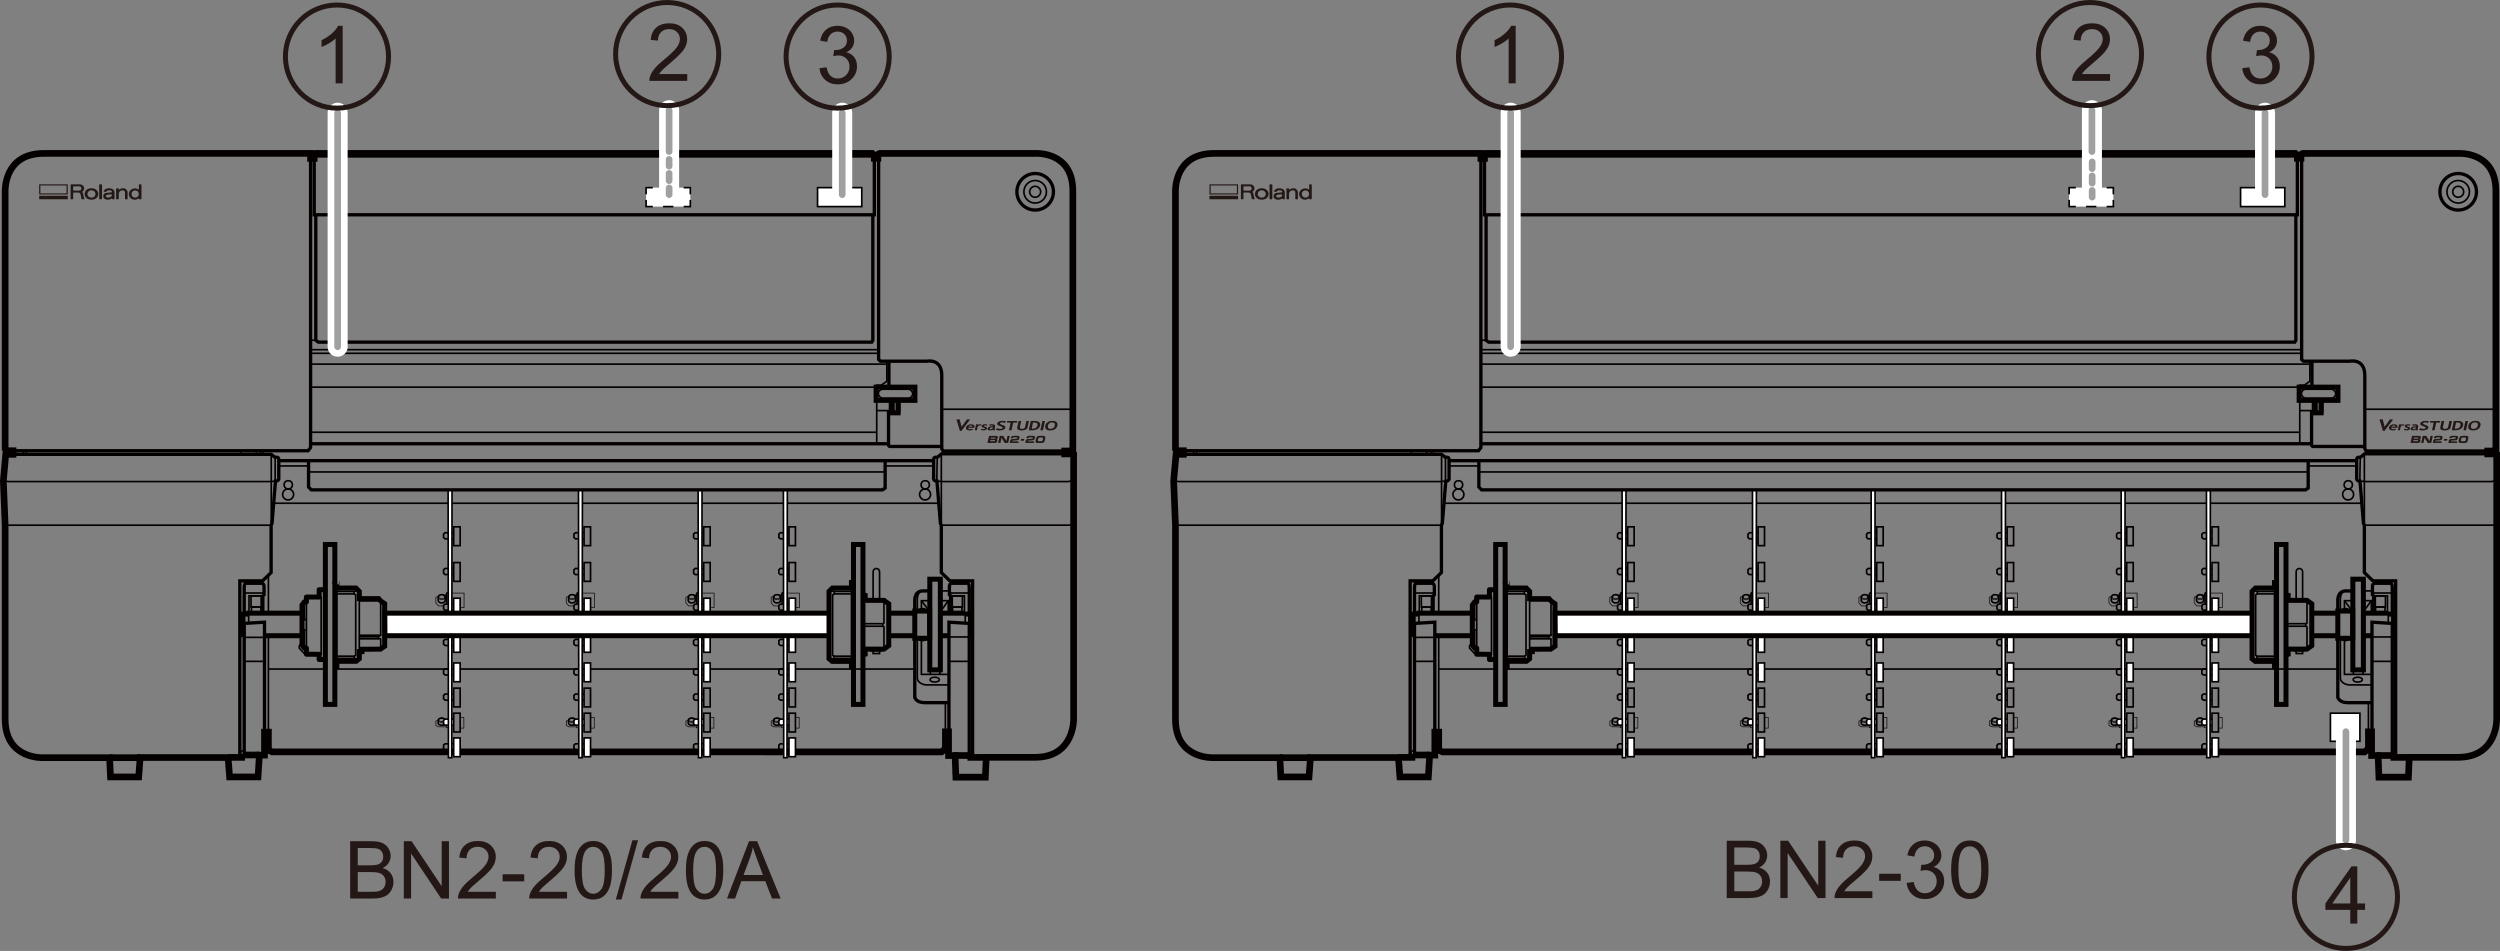 <?xml version="1.0" encoding="UTF-8"?><svg id="_レイヤー_1" xmlns="http://www.w3.org/2000/svg" width="132.17mm" height="50.274mm" viewBox="0 0 374.656 142.508"><rect x="0" y="0" width="374.656" height="142.508" fill="#808080" stroke="none"/><defs><style>.cls-1,.cls-2,.cls-3,.cls-4,.cls-5,.cls-6,.cls-7,.cls-8,.cls-9,.cls-10{stroke:#040000;}.cls-1,.cls-2,.cls-11,.cls-4,.cls-12,.cls-5,.cls-6,.cls-8,.cls-13,.cls-9,.cls-10{fill:none;}.cls-1,.cls-3,.cls-5,.cls-6{stroke-width:.25px;}.cls-1,.cls-11,.cls-12,.cls-14,.cls-9,.cls-15{stroke-linecap:round;stroke-linejoin:round;}.cls-2{stroke-width:.5px;}.cls-2,.cls-3,.cls-4,.cls-5,.cls-6,.cls-7,.cls-8,.cls-13,.cls-10{stroke-miterlimit:10;}.cls-3,.cls-16,.cls-14,.cls-7,.cls-15{fill:#fff;}.cls-11,.cls-12,.cls-15{stroke:#9fa0a0;}.cls-4,.cls-7,.cls-13,.cls-9{stroke-width:.75px;}.cls-12{stroke-dasharray:1.091 1.091;}.cls-14{stroke:#fff;stroke-width:3px;}.cls-5{stroke-dasharray:1.542 1.542;}.cls-17{fill:#231815;}.cls-13{stroke:#231815;}.cls-10{stroke-width:.1px;}</style></defs><path class="cls-8" d="M131.839,22.993h23.326s5.612-.372,5.612,5.612v38.675l-.439.304h-.778v.439h.575l.203-.203h.406l.152.152v39.773s.152,5.747-5.798,5.747h-7.302l-.127,2.975h-4.42l-.118-3.245h-.98v-3.55h-.473v2.535l-.575.473H40.787l-.563-.259v-2.705h-.586v3.448h-.766l-.203,3.268h-4.26l-.225-2.907h-13.185l-.214,2.907h-4.226l-.135-2.885H6.507s-5.736.316-5.736-5.77v-29.074l-.27-6.626.372-4.158h.473l.101.169h.507v-.541h-.811l-.372-.304V28.773s-.304-5.781,5.781-5.781h39.993v.744h.541v-.473l.27-.27h83.367l.304.316v.406h.541v-.586l.27-.135Z"/><polyline class="cls-2" points="46.545 23.736 46.545 67.076 46.173 67.549 1.932 67.549"/><polyline class="cls-8" points="36.212 112.963 36.212 113.504 34.183 113.504"/><path class="cls-2" d="M1.955,68.09h38.691l.592.451s.541-.135.541.293v2.93s-.023.338-.496.338l-.518,6.333-.135.293v7.077l-1.285,1.24h-3.403v25.918h.27"/><polyline class="cls-6" points=".501 72.08 1.301 72.17 40.336 72.17 41.283 72.102"/><line class="cls-6" x1=".771" y1="78.706" x2="40.629" y2="78.706"/><polyline class="cls-8" points="145.486 112.963 145.486 113.504 147.863 113.504"/><path class="cls-2" d="M159.526,68.006h-18.413s-.654.535-.654.535c0,0-.541-.135-.541.293v2.93s.023.338.496.338l.518,6.333.135.293v7.077s1.285,1.24,1.285,1.24h3.403v25.918h-.27"/><polyline class="cls-6" points="141.068 68.124 141.068 78.706 160.27 78.706 160.913 78.469"/><polyline class="cls-2" points="47.086 23.736 47.086 32.188 131.028 32.188 131.028 23.714"/><polyline class="cls-2" points="130.802 32.256 130.802 51.007 130.645 51.277 47.706 51.277 47.323 50.984 47.323 32.21"/><line class="cls-6" x1="47.323" y1="50.984" x2="46.511" y2="50.984"/><line class="cls-6" x1="46.511" y1="52.404" x2="131.805" y2="52.404"/><path class="cls-2" d="M131.569,23.714l.101.327v29.817l.27.27h6.964s2.231-.473,2.231,2.13v10.987l.203.338h18.323"/><line class="cls-6" x1="141.17" y1="61.329" x2="160.372" y2="61.329"/><line class="cls-6" x1="131.569" y1="23.128" x2="131.974" y2="23.55"/><line class="cls-2" x1="41.812" y1="69.037" x2="139.907" y2="69.037"/><line class="cls-6" x1="46.275" y1="70.727" x2="132.673" y2="70.727"/><line class="cls-2" x1="46.647" y1="66.501" x2="133.208" y2="66.501"/><line class="cls-6" x1="46.579" y1="58.016" x2="131.343" y2="58.016"/><rect class="cls-6" x="131.636" y="58.332" width="5.139" height="1.33" rx=".665" ry=".665"/><rect class="cls-4" x="131.298" y="58.016" width="5.815" height="1.983"/><rect class="cls-4" x="133.71" y="59.999" width=".879" height="1.871"/><line class="cls-2" x1="133.214" y1="54.117" x2="133.214" y2="57.971"/><polyline class="cls-6" points="132.898 54.117 132.898 57.137 132.064 57.723 131.388 57.723 131.388 58.016"/><line class="cls-6" x1="131.388" y1="59.999" x2="131.388" y2="66.468"/><line class="cls-6" x1="132.853" y1="54.568" x2="46.511" y2="54.568"/><line class="cls-6" x1="131.636" y1="52.945" x2="46.602" y2="52.945"/><line class="cls-6" x1="41.734" y1="69.826" x2="46.286" y2="69.826"/><line class="cls-6" x1="132.695" y1="69.826" x2="139.862" y2="69.826"/><line class="cls-6" x1="41.057" y1="75.415" x2="140.584" y2="75.415"/><circle class="cls-2" cx="155.132" cy="28.74" r="2.738"/><circle class="cls-6" cx="155.132" cy="28.74" r="1.69"/><circle class="cls-6" cx="155.132" cy="28.74" r=".82"/><path class="cls-2" d="M133.157,61.481v5.155s-.034.27.237.27h7.708"/><line class="cls-6" x1="131.366" y1="61.532" x2="133.326" y2="61.532"/><rect class="cls-6" x="134.594" y="59.994" width=".237" height="1.758"/><rect class="cls-6" x="133.31" y="60.011" width=".406" height="1.521"/><path class="cls-2" d="M36.595,92.048v-4.012s0-.631.248-.631h2.31s.417-.068.417.53v1.206l-.18.158v2.671"/><polyline class="cls-2" points="36.595 113.143 36.595 93.423 39.638 93.242 39.638 109.774"/><line class="cls-8" x1="38.871" y1="113.143" x2="36.539" y2="113.143"/><line class="cls-6" x1="36.651" y1="88.87" x2="39.604" y2="88.87"/><polyline class="cls-6" points="36.55 95.722 36.865 95.519 39.604 95.519"/><line class="cls-6" x1="36.606" y1="99.113" x2="39.592" y2="99.113"/><line class="cls-6" x1="40.224" y1="91.969" x2="40.224" y2="86.222"/><line class="cls-6" x1="40.224" y1="109.717" x2="40.224" y2="95.248"/><line class="cls-6" x1="41.238" y1="68.541" x2="41.238" y2="72.13"/><line class="cls-6" x1="40.652" y1="68.09" x2="40.652" y2="78.706"/><line class="cls-6" x1="37.265" y1="92.059" x2="37.265" y2="93.327"/><polyline class="cls-4" points="45.283 91.89 37.265 91.89 37.265 92.059"/><line class="cls-4" x1="137.079" y1="91.89" x2="133.174" y2="91.89"/><line class="cls-4" x1="144.601" y1="91.89" x2="140.933" y2="91.89"/><polyline class="cls-4" points="37.249 92.025 36.403 92.025 36.403 95.085 36.606 95.085"/><line class="cls-4" x1="45.249" y1="95.271" x2="39.666" y2="95.271"/><line class="cls-4" x1="137.062" y1="95.271" x2="133.191" y2="95.271"/><line class="cls-4" x1="142.15" y1="95.271" x2="140.933" y2="95.271"/><rect class="cls-4" x="48.76" y="81.596" width="1.42" height="23.969"/><path class="cls-4" d="M50.484,87.309h-.304c-.006.006.304,0,.304,0v.811h2.857l.507.507v1.082h2.907l.27.321.625.439v6.373l-.625.439-2.772.017v.355h-.406v1.065l-.473.389h-2.89v.828s-.262,0-.254,0h.254"/><polyline class="cls-6" points="53.34 88.121 53.34 88.56 53.053 88.628 50.467 88.628"/><polyline class="cls-6" points="53.307 99.108 53.307 98.77 53.104 98.668 50.501 98.668"/><polyline class="cls-6" points="50.484 89 53.062 89 53.307 89.152 53.307 98.212 53.104 98.33 50.551 98.33"/><line class="cls-6" x1="53.847" y1="89.71" x2="53.847" y2="97.654"/><polyline class="cls-1" points="53.89 90.048 57.051 90.048 57.051 95.195 56.704 95.44 53.89 95.44"/><polyline class="cls-1" points="53.864 95.736 56.696 95.736 57.051 95.727 57.051 97.282"/><line class="cls-1" x1="57.051" y1="95.195" x2="53.924" y2="95.195"/><line class="cls-1" x1="56.704" y1="95.44" x2="56.704" y2="95.676"/><line class="cls-1" x1="53.053" y1="88.628" x2="53.062" y2="89"/><line class="cls-1" x1="53.104" y1="98.668" x2="53.104" y2="98.33"/><polyline class="cls-1" points="47.83 89.473 48.134 89.473 48.134 98.043 47.83 98.043"/><line class="cls-1" x1="45.92" y1="97.131" x2="45.92" y2="90.199"/><polyline class="cls-9" points="48.675 98.837 47.83 98.837 47.83 98.054 45.92 98.043 45.92 97.131 45.61 97.13 45.261 96.668 45.261 90.662 45.61 90.2 45.92 90.199 45.92 89.473 47.83 89.473 47.83 88.374 48.692 88.374"/><polyline class="cls-1" points="45.249 96.285 44.844 96.803 44.844 97.13 45.565 97.908 45.903 97.908"/><path class="cls-1" d="M45.249,93.062s.158-.192.361-.192v-2.671"/><line class="cls-1" x1="45.61" y1="92.871" x2="45.869" y2="92.871"/><path class="cls-1" d="M45.272,94.155s.124.259.338.259v2.671"/><line class="cls-1" x1="45.61" y1="94.414" x2="45.869" y2="94.414"/><rect class="cls-4" x="127.906" y="81.596" width="1.42" height="23.969" transform="translate(257.232 187.161) rotate(180)"/><line class="cls-6" x1="127.602" y1="99.11" x2="127.602" y2="88.12"/><polyline class="cls-6" points="124.745 88.121 124.745 88.56 125.033 88.628 127.619 88.628"/><polyline class="cls-6" points="124.779 99.108 124.779 98.77 124.982 98.668 127.585 98.668"/><polyline class="cls-6" points="127.602 89 125.024 89 124.779 89.152 124.779 98.212 124.982 98.33 127.534 98.33"/><line class="cls-1" x1="125.033" y1="88.628" x2="125.024" y2="89"/><line class="cls-1" x1="124.982" y1="98.668" x2="124.982" y2="98.33"/><polyline class="cls-4" points="129.382 98.107 129.653 98.04 129.653 97.273 132.47 97.273 133.191 96.755 133.191 90.493 132.47 89.974 129.653 89.974 129.653 89.208 129.382 89.141"/><path class="cls-6" d="M131.816,89.952v-4.271c0-.267-.218-.485-.485-.485h0c-.267,0-.485.218-.485.485v4.316"/><polyline class="cls-6" points="130.847 97.254 130.847 97.941 131.816 97.941 131.816 97.232"/><polyline class="cls-6" points="132.47 89.974 132.47 93.378 132.29 93.468 129.382 93.468"/><polyline class="cls-6" points="132.47 97.341 132.47 93.938 132.29 93.848 129.382 93.848"/><line class="cls-6" x1="132.29" y1="93.468" x2="132.29" y2="93.848"/><rect class="cls-6" x="130.532" y="97.434" width="1.533" height=".09"/><rect class="cls-4" x="139.344" y="86.797" width="1.578" height="13.59"/><rect class="cls-4" x="137.09" y="91.575" width="2.231" height="4.079"/><path class="cls-6" d="M138.769,95.637c0,.205-.247.372-.552.372s-.552-.166-.552-.372"/><path class="cls-6" d="M137.665,91.558c0-.205.247-.372.552-.372s.552.166.552.372"/><path class="cls-2" d="M142.139,105.3h-3.583c-1.262,0-1.465-.789-1.465-.789v-14.559s-.068-1.397,1.217-1.397h.969"/><rect class="cls-6" x="37.62" y="89.321" width="1.521" height="1.645"/><rect class="cls-6" x="37.688" y="90.966" width="1.409" height=".924"/><polyline class="cls-6" points="37.316 91.823 37.316 89.287 39.39 89.287"/><path class="cls-2" d="M145.255,92.048v-4.012s0-.631-.248-.631h-2.31s-.417-.068-.417.53v1.206l.18.158v2.671"/><polyline class="cls-2" points="145.255 113.143 145.255 93.423 142.212 93.242 142.212 109.774"/><line class="cls-8" x1="142.899" y1="113.222" x2="145.176" y2="113.222"/><line class="cls-6" x1="145.198" y1="88.87" x2="142.246" y2="88.87"/><polyline class="cls-6" points="145.3 95.66 144.984 95.457 142.246 95.457"/><line class="cls-6" x1="145.243" y1="99.113" x2="142.257" y2="99.113"/><polyline class="cls-4" points="144.601 92.025 145.446 92.025 145.446 95.085 145.243 95.085"/><rect class="cls-6" x="142.708" y="89.321" width="1.521" height="1.645" transform="translate(286.937 180.287) rotate(180)"/><rect class="cls-6" x="142.753" y="90.966" width="1.409" height=".924" transform="translate(286.914 182.856) rotate(180)"/><polyline class="cls-6" points="144.533 92.025 144.533 89.287 142.46 89.287"/><polyline class="cls-6" points="140.916 90.019 142.116 90.019 142.116 91.907"/><polyline class="cls-6" points="138.082 91.231 138.082 90.019 139.378 90.019"/><polyline class="cls-6" points="142.116 101.063 138.082 101.063 138.082 96.015"/><line class="cls-6" x1="139.434" y1="100.432" x2="139.434" y2="101.108"/><line class="cls-6" x1="140.854" y1="100.432" x2="140.854" y2="101.108"/><line class="cls-6" x1="138.082" y1="90.019" x2="139.231" y2="91.53"/><line class="cls-6" x1="142.116" y1="90.019" x2="140.899" y2="91.704"/><path class="cls-6" d="M137.473,91.569c0-2.087,0-1.685,0-1.685,0,0-.045-1.33.834-1.33"/><path class="cls-6" d="M142.184,102.641h-3.426s-1.285-.113-1.285-1.082v-5.95"/><line class="cls-6" x1="140.922" y1="88.555" x2="142.251" y2="88.555"/><ellipse class="cls-6" cx="140.077" cy="101.852" rx=".687" ry=".361"/><line class="cls-6" x1="141.677" y1="109.672" x2="141.677" y2="105.277"/><line class="cls-6" x1="50.23" y1="100.263" x2="137.011" y2="100.263"/><line class="cls-6" x1="40.246" y1="100.263" x2="48.72" y2="100.263"/><line class="cls-6" x1="142.342" y1="67.549" x2="142.342" y2="67.955"/><line class="cls-6" x1="142.725" y1="67.549" x2="142.725" y2="67.955"/><line class="cls-6" x1="143.401" y1="67.549" x2="143.401" y2="67.955"/><line class="cls-6" x1="157.442" y1="67.549" x2="157.442" y2="67.955"/><line class="cls-6" x1="47.188" y1="23.5" x2="130.892" y2="23.5"/><line class="cls-6" x1="2.36" y1="67.549" x2="2.36" y2="68.073"/><line class="cls-6" x1="3.493" y1="67.549" x2="3.493" y2="68.073"/><line class="cls-6" x1="3.949" y1="67.549" x2="3.949" y2="68.073"/><line class="cls-6" x1="36.082" y1="67.549" x2="36.082" y2="68.073"/><line class="cls-6" x1="38.415" y1="67.549" x2="38.415" y2="68.073"/><line class="cls-6" x1="39.04" y1="67.549" x2="39.04" y2="68.073"/><line class="cls-6" x1="39.429" y1="67.549" x2="39.429" y2="68.073"/><line class="cls-8" x1="16.424" y1="113.549" x2="20.999" y2="113.549"/><line class="cls-6" x1="35.896" y1="112.546" x2="36.606" y2="112.546"/><line class="cls-6" x1="46.511" y1="64.777" x2="131.366" y2="64.777"/><circle class="cls-6" cx="138.657" cy="72.654" r=".62"/><circle class="cls-6" cx="138.634" cy="74.097" r=".823"/><circle class="cls-6" cx="43.198" cy="72.654" r=".62"/><circle class="cls-6" cx="43.176" cy="74.097" r=".823"/><rect class="cls-6" x="67.99" y="78.954" width=".969" height="2.817"/><polyline class="cls-6" points="67.979 79.838 66.694 79.838 66.474 80.041 66.474 80.551 66.694 80.753 67.979 80.753"/><rect class="cls-6" x="67.99" y="84.306" width=".969" height="2.817"/><polyline class="cls-6" points="67.979 85.191 66.694 85.191 66.474 85.394 66.474 85.903 66.694 86.106 67.979 86.106"/><rect class="cls-3" x="67.99" y="89.648" width=".969" height="2.817"/><polyline class="cls-6" points="67.979 90.532 66.694 90.532 66.474 90.735 66.474 91.245 66.694 91.447 67.979 91.447"/><rect class="cls-3" x="67.99" y="94.933" width=".969" height="2.817"/><polyline class="cls-6" points="67.979 95.817 66.694 95.817 66.474 96.02 66.474 96.53 66.694 96.733 67.979 96.733"/><rect class="cls-3" x="67.99" y="99.35" width=".969" height="2.817"/><polyline class="cls-6" points="67.979 100.235 66.694 100.235 66.474 100.438 66.474 100.947 66.694 101.15 67.979 101.15"/><rect class="cls-6" x="67.99" y="103.125" width=".969" height="2.817"/><polyline class="cls-6" points="67.979 104.01 66.694 104.01 66.474 104.213 66.474 104.722 66.694 104.925 67.979 104.925"/><rect class="cls-3" x="67.99" y="110.585" width=".969" height="2.817"/><polyline class="cls-6" points="67.979 111.47 66.694 111.47 66.474 111.673 66.474 112.182 66.694 112.385 67.979 112.385"/><line class="cls-6" x1="67.224" y1="113.053" x2="67.663" y2="113.053"/><polyline class="cls-10" points="67.708 88.881 69.545 88.881 69.545 91.045 69.004 91.045"/><polyline class="cls-6" points="67.145 88.848 67.021 88.848 66.942 88.926 66.942 89.219 66.57 89.219"/><polyline class="cls-10" points="65.747 89.343 65.319 89.501 65.319 90.358 65.708 90.803 66.457 90.803"/><line class="cls-6" x1="66.942" y1="89.219" x2="66.942" y2="90.47"/><ellipse class="cls-10" cx="66.198" cy="89.411" rx=".445" ry=".316"/><path class="cls-6" d="M65.671,89.986c0,.206.236.374.527.374s.527-.167.527-.374v-.496c0-.206-.236-.374-.527-.374s-.527.167-.527.374v.496Z"/><path class="cls-10" d="M66.725,89.49c0,.206-.236.374-.527.374s-.527-.167-.527-.374"/><ellipse class="cls-10" cx="66.198" cy="107.868" rx=".445" ry=".274"/><path class="cls-6" d="M65.671,108.367c0,.179.236.325.527.325s.527-.145.527-.325v-.431c0-.179-.236-.325-.527-.325s-.527.145-.527.325v.431Z"/><path class="cls-10" d="M66.725,107.936c0,.179-.236.325-.527.325s-.527-.145-.527-.325"/><polyline class="cls-10" points="66.931 108.929 65.747 108.929 65.325 108.726 65.325 108.05 65.629 107.999"/><polyline class="cls-10" points="69.01 107.509 69.517 107.509 69.517 109.115 68.976 109.115"/><polyline class="cls-10" points="66.897 108.624 66.897 109.064 67.167 109.064"/><polyline class="cls-3" points="67.979 107.762 66.694 107.762 66.474 107.965 66.474 108.475 66.694 108.678 67.979 108.678"/><polyline class="cls-3" points="67.156 73.432 67.201 112.061 67.201 113.549 67.697 113.549 67.697 112.151 67.742 73.387"/><rect class="cls-6" x="67.99" y="106.878" width=".969" height="2.817"/><rect class="cls-6" x="87.53" y="78.954" width=".969" height="2.817"/><polyline class="cls-6" points="87.519 79.838 86.234 79.838 86.014 80.041 86.014 80.551 86.234 80.753 87.519 80.753"/><rect class="cls-6" x="87.53" y="84.306" width=".969" height="2.817"/><polyline class="cls-6" points="87.519 85.191 86.234 85.191 86.014 85.394 86.014 85.903 86.234 86.106 87.519 86.106"/><rect class="cls-3" x="87.53" y="89.648" width=".969" height="2.817"/><polyline class="cls-6" points="87.519 90.532 86.234 90.532 86.014 90.735 86.014 91.245 86.234 91.447 87.519 91.447"/><rect class="cls-3" x="87.53" y="94.933" width=".969" height="2.817"/><polyline class="cls-6" points="87.519 95.817 86.234 95.817 86.014 96.02 86.014 96.53 86.234 96.733 87.519 96.733"/><rect class="cls-3" x="87.53" y="99.35" width=".969" height="2.817"/><polyline class="cls-6" points="87.519 100.235 86.234 100.235 86.014 100.438 86.014 100.947 86.234 101.15 87.519 101.15"/><rect class="cls-6" x="87.53" y="103.125" width=".969" height="2.817"/><polyline class="cls-6" points="87.519 104.01 86.234 104.01 86.014 104.213 86.014 104.722 86.234 104.925 87.519 104.925"/><rect class="cls-3" x="87.53" y="110.585" width=".969" height="2.817"/><polyline class="cls-6" points="87.519 111.47 86.234 111.47 86.014 111.673 86.014 112.182 86.234 112.385 87.519 112.385"/><line class="cls-6" x1="86.764" y1="113.053" x2="87.203" y2="113.053"/><polyline class="cls-10" points="87.248 88.881 89.085 88.881 89.085 91.045 88.544 91.045"/><polyline class="cls-6" points="86.685 88.848 86.561 88.848 86.482 88.926 86.482 89.219 86.11 89.219"/><polyline class="cls-10" points="85.288 89.343 84.859 89.501 84.859 90.358 85.248 90.803 85.997 90.803"/><line class="cls-6" x1="86.482" y1="89.219" x2="86.482" y2="90.47"/><ellipse class="cls-10" cx="85.738" cy="89.411" rx=".445" ry=".316"/><path class="cls-6" d="M85.211,89.986c0,.206.236.374.527.374s.527-.167.527-.374v-.496c0-.206-.236-.374-.527-.374s-.527.167-.527.374v.496Z"/><path class="cls-10" d="M86.265,89.49c0,.206-.236.374-.527.374s-.527-.167-.527-.374"/><ellipse class="cls-10" cx="85.738" cy="107.868" rx=".445" ry=".274"/><path class="cls-6" d="M85.211,108.367c0,.179.236.325.527.325s.527-.145.527-.325v-.431c0-.179-.236-.325-.527-.325s-.527.145-.527.325v.431Z"/><path class="cls-10" d="M86.265,107.936c0,.179-.236.325-.527.325s-.527-.145-.527-.325"/><polyline class="cls-10" points="86.471 108.929 85.288 108.929 84.865 108.726 84.865 108.05 85.169 107.999"/><polyline class="cls-10" points="88.55 107.509 89.057 107.509 89.057 109.115 88.516 109.115"/><polyline class="cls-10" points="86.437 108.624 86.437 109.064 86.707 109.064"/><polyline class="cls-3" points="87.519 107.762 86.234 107.762 86.014 107.965 86.014 108.475 86.234 108.678 87.519 108.678"/><polyline class="cls-3" points="86.696 73.432 86.741 112.061 86.741 113.549 87.237 113.549 87.237 112.151 87.282 73.387"/><rect class="cls-6" x="87.53" y="106.878" width=".969" height="2.817"/><rect class="cls-6" x="105.459" y="78.954" width=".969" height="2.817"/><polyline class="cls-6" points="105.447 79.838 104.163 79.838 103.943 80.041 103.943 80.551 104.163 80.753 105.447 80.753"/><rect class="cls-6" x="105.459" y="84.306" width=".969" height="2.817"/><polyline class="cls-6" points="105.447 85.191 104.163 85.191 103.943 85.394 103.943 85.903 104.163 86.106 105.447 86.106"/><rect class="cls-3" x="105.459" y="89.648" width=".969" height="2.817"/><polyline class="cls-6" points="105.447 90.532 104.163 90.532 103.943 90.735 103.943 91.245 104.163 91.447 105.447 91.447"/><rect class="cls-3" x="105.459" y="94.933" width=".969" height="2.817"/><polyline class="cls-6" points="105.447 95.817 104.163 95.817 103.943 96.02 103.943 96.53 104.163 96.733 105.447 96.733"/><rect class="cls-3" x="105.459" y="99.35" width=".969" height="2.817"/><polyline class="cls-6" points="105.447 100.235 104.163 100.235 103.943 100.438 103.943 100.947 104.163 101.15 105.447 101.15"/><rect class="cls-6" x="105.459" y="103.125" width=".969" height="2.817"/><polyline class="cls-6" points="105.447 104.01 104.163 104.01 103.943 104.213 103.943 104.722 104.163 104.925 105.447 104.925"/><rect class="cls-3" x="105.459" y="110.585" width=".969" height="2.817"/><polyline class="cls-6" points="105.447 111.47 104.163 111.47 103.943 111.673 103.943 112.182 104.163 112.385 105.447 112.385"/><line class="cls-6" x1="104.692" y1="113.053" x2="105.132" y2="113.053"/><polyline class="cls-10" points="105.177 88.881 107.014 88.881 107.014 91.045 106.473 91.045"/><polyline class="cls-6" points="104.614 88.848 104.49 88.848 104.411 88.926 104.411 89.219 104.039 89.219"/><polyline class="cls-10" points="103.216 89.343 102.788 89.501 102.788 90.358 103.177 90.803 103.926 90.803"/><line class="cls-6" x1="104.411" y1="89.219" x2="104.411" y2="90.47"/><ellipse class="cls-10" cx="103.667" cy="89.411" rx=".445" ry=".316"/><path class="cls-6" d="M103.14,89.986c0,.206.236.374.527.374s.527-.167.527-.374v-.496c0-.206-.236-.374-.527-.374s-.527.167-.527.374v.496Z"/><path class="cls-10" d="M104.194,89.49c0,.206-.236.374-.527.374s-.527-.167-.527-.374"/><ellipse class="cls-10" cx="103.667" cy="107.868" rx=".445" ry=".274"/><path class="cls-6" d="M103.14,108.367c0,.179.236.325.527.325s.527-.145.527-.325v-.431c0-.179-.236-.325-.527-.325s-.527.145-.527.325v.431Z"/><path class="cls-10" d="M104.194,107.936c0,.179-.236.325-.527.325s-.527-.145-.527-.325"/><polyline class="cls-10" points="104.399 108.929 103.216 108.929 102.794 108.726 102.794 108.05 103.098 107.999"/><polyline class="cls-10" points="106.479 107.509 106.986 107.509 106.986 109.115 106.445 109.115"/><polyline class="cls-10" points="104.366 108.624 104.366 109.064 104.636 109.064"/><polyline class="cls-3" points="105.447 107.762 104.163 107.762 103.943 107.965 103.943 108.475 104.163 108.678 105.447 108.678"/><polyline class="cls-3" points="104.625 73.432 104.67 112.061 104.67 113.549 105.166 113.549 105.166 112.151 105.211 73.387"/><rect class="cls-6" x="105.459" y="106.878" width=".969" height="2.817"/><rect class="cls-6" x="118.238" y="78.954" width=".969" height="2.817"/><polyline class="cls-6" points="118.226 79.838 116.942 79.838 116.722 80.041 116.722 80.551 116.942 80.753 118.226 80.753"/><rect class="cls-6" x="118.238" y="84.306" width=".969" height="2.817"/><polyline class="cls-6" points="118.226 85.191 116.942 85.191 116.722 85.394 116.722 85.903 116.942 86.106 118.226 86.106"/><rect class="cls-3" x="118.238" y="89.648" width=".969" height="2.817"/><polyline class="cls-6" points="118.226 90.532 116.942 90.532 116.722 90.735 116.722 91.245 116.942 91.447 118.226 91.447"/><rect class="cls-3" x="118.238" y="94.933" width=".969" height="2.817"/><polyline class="cls-6" points="118.226 95.817 116.942 95.817 116.722 96.02 116.722 96.53 116.942 96.733 118.226 96.733"/><rect class="cls-3" x="118.238" y="99.35" width=".969" height="2.817"/><polyline class="cls-6" points="118.226 100.235 116.942 100.235 116.722 100.438 116.722 100.947 116.942 101.15 118.226 101.15"/><rect class="cls-6" x="118.238" y="103.125" width=".969" height="2.817"/><polyline class="cls-6" points="118.226 104.01 116.942 104.01 116.722 104.213 116.722 104.722 116.942 104.925 118.226 104.925"/><rect class="cls-3" x="118.238" y="110.585" width=".969" height="2.817"/><polyline class="cls-6" points="118.226 111.47 116.942 111.47 116.722 111.673 116.722 112.182 116.942 112.385 118.226 112.385"/><line class="cls-6" x1="117.471" y1="113.053" x2="117.911" y2="113.053"/><polyline class="cls-10" points="117.956 88.881 119.793 88.881 119.793 91.045 119.252 91.045"/><polyline class="cls-6" points="117.392 88.848 117.268 88.848 117.19 88.926 117.19 89.219 116.818 89.219"/><polyline class="cls-10" points="115.995 89.343 115.567 89.501 115.567 90.358 115.956 90.803 116.705 90.803"/><line class="cls-6" x1="117.19" y1="89.219" x2="117.19" y2="90.47"/><ellipse class="cls-10" cx="116.446" cy="89.411" rx=".445" ry=".316"/><path class="cls-6" d="M115.919,89.986c0,.206.236.374.527.374s.527-.167.527-.374v-.496c0-.206-.236-.374-.527-.374s-.527.167-.527.374v.496Z"/><path class="cls-10" d="M116.973,89.49c0,.206-.236.374-.527.374s-.527-.167-.527-.374"/><ellipse class="cls-10" cx="116.446" cy="107.868" rx=".445" ry=".274"/><path class="cls-6" d="M115.919,108.367c0,.179.236.325.527.325s.527-.145.527-.325v-.431c0-.179-.236-.325-.527-.325s-.527.145-.527.325v.431Z"/><path class="cls-10" d="M116.973,107.936c0,.179-.236.325-.527.325s-.527-.145-.527-.325"/><polyline class="cls-10" points="117.178 108.929 115.995 108.929 115.572 108.726 115.572 108.05 115.877 107.999"/><polyline class="cls-10" points="119.257 107.509 119.764 107.509 119.764 109.115 119.224 109.115"/><polyline class="cls-10" points="117.144 108.624 117.144 109.064 117.415 109.064"/><polyline class="cls-3" points="118.226 107.762 116.942 107.762 116.722 107.965 116.722 108.475 116.942 108.678 118.226 108.678"/><polyline class="cls-3" points="117.404 73.432 117.449 112.061 117.449 113.549 117.945 113.549 117.945 112.151 117.99 73.387"/><rect class="cls-6" x="118.238" y="106.878" width=".969" height="2.817"/><polyline class="cls-2" points="46.241 69.037 46.241 72.992 46.664 73.415 132.245 73.415 132.65 73.139 132.65 69.037"/><path class="cls-6" d="M140.46,68.541s-.096,3.612-.045,3.561l.947.068h18.774s.71-.192.71-.192"/><line class="cls-6" x1="50.484" y1="88.121" x2="50.484" y2="99.108"/><polyline class="cls-7" points="124.233 91.89 57.668 91.89 57.69 95.271 124.3 95.271"/><line class="cls-6" x1="144.652" y1="92.076" x2="144.652" y2="93.259"/><polyline class="cls-4" points="127.855 99.936 127.602 99.936 127.602 99.11 124.711 99.108 124.238 98.719 124.238 88.628 124.745 88.121 127.602 88.12 127.602 87.309 127.906 87.309"/><rect class="cls-3" x="122.52" y="28.12" width="6.626" height="2.84"/><rect class="cls-16" x="96.827" y="28.12" width="6.626" height="2.84"/><polyline class="cls-6" points="103.453 29.96 103.453 30.96 102.453 30.96"/><line class="cls-5" x1="100.911" y1="30.96" x2="98.598" y2="30.96"/><polyline class="cls-6" points="97.827 30.96 96.827 30.96 96.827 29.96"/><polyline class="cls-6" points="96.827 29.12 96.827 28.12 97.827 28.12"/><line class="cls-5" x1="99.369" y1="28.12" x2="101.682" y2="28.12"/><polyline class="cls-6" points="102.453 28.12 103.453 28.12 103.453 29.12"/><line class="cls-14" x1="126.216" y1="29.165" x2="126.216" y2="16.891"/><line class="cls-15" x1="126.216" y1="29.165" x2="126.216" y2="16.891"/><line class="cls-14" x1="50.598" y1="51.959" x2="50.598" y2="16.891"/><line class="cls-15" x1="50.598" y1="51.959" x2="50.598" y2="16.891"/><line class="cls-14" x1="100.275" y1="29.165" x2="100.275" y2="16.516"/><line class="cls-15" x1="100.275" y1="22.712" x2="100.275" y2="16.516"/><line class="cls-11" x1="100.275" y1="29.165" x2="100.275" y2="28.165"/><line class="cls-12" x1="100.275" y1="27.073" x2="100.275" y2="25.437"/><line class="cls-11" x1="100.275" y1="24.891" x2="100.275" y2="23.891"/><path class="cls-17" d="M51.352,12.489h-1.055v-6.721c-.254.242-.587.484-.999.727s-.782.424-1.11.545v-1.02c.59-.277,1.105-.613,1.547-1.008s.754-.777.938-1.148h.68v8.625Z"/><circle class="cls-13" cx="50.501" cy="8.478" r="7.728"/><path class="cls-17" d="M102.99,11.101v1.014h-5.678c-.008-.254.033-.498.123-.732.145-.387.376-.768.694-1.143s.778-.809,1.38-1.301c.934-.766,1.564-1.372,1.893-1.819s.492-.87.492-1.269c0-.418-.149-.771-.448-1.058s-.688-.431-1.169-.431c-.508,0-.914.152-1.219.457s-.459.727-.463,1.266l-1.084-.111c.074-.809.354-1.425.838-1.849s1.135-.636,1.951-.636c.824,0,1.477.229,1.957.686s.721,1.023.721,1.699c0,.344-.07.682-.211,1.014s-.374.682-.7,1.049-.868.871-1.626,1.512c-.633.531-1.039.892-1.219,1.081s-.328.38-.445.571h4.213Z"/><circle class="cls-13" cx="99.982" cy="8.103" r="7.728"/><path class="cls-17" d="M122.807,10.222l1.055-.141c.121.598.327,1.028.618,1.292s.646.396,1.063.396c.496,0,.915-.172,1.257-.516s.513-.77.513-1.277c0-.484-.158-.884-.475-1.198s-.719-.472-1.207-.472c-.199,0-.447.039-.744.117l.117-.926c.07.008.127.012.17.012.449,0,.854-.117,1.213-.352s.539-.596.539-1.084c0-.387-.131-.707-.393-.961s-.6-.381-1.014-.381c-.41,0-.752.129-1.025.387s-.449.645-.527,1.16l-1.055-.188c.129-.707.422-1.255.879-1.644s1.025-.583,1.705-.583c.469,0,.9.101,1.295.302s.696.476.905.823.313.717.313,1.107c0,.371-.1.709-.299,1.014s-.494.547-.885.727c.508.117.902.36,1.184.729s.422.831.422,1.386c0,.75-.273,1.386-.82,1.907s-1.238.782-2.074.782c-.754,0-1.38-.225-1.878-.674s-.782-1.031-.853-1.746Z"/><circle class="cls-13" cx="125.531" cy="8.478" r="7.728"/><path class="cls-17" d="M145.929,63.693c-.097-.077-.238-.115-.421-.115-.173,0-.331.043-.474.129-.143.086-.23.199-.26.339-.007.034-.011.066-.011.097-0.0.097.038.177.112.238.098.08.243.118.437.119.206-0.0.368-.029.486-.088l.009-.005-.09-.173-.009.005c-.078.047-.183.071-.316.071-.106 0-.186-.019-.238-.056-.045-.032-.067-.072-.067-.124,0-.006 0-.013.001-.019h.896l.003-.005c.027-.051.044-.088.05-.115.005-.025.008-.049.008-.073 0-.088-.039-.164-.115-.224ZM145.731,63.934c0,.001-0.0.003-0.0.004h-.592c.067-.114.178-.171.337-.171.175.001.255.056.255.167Z"/><path class="cls-17" d="M147.655,63.956c-.104-.03-.171-.054-.198-.071-.025-.015-.034-.029-.034-.043,0-.002 0-.005.001-.007.01-.049.061-.076.163-.077.113,0,.197.019.25.055l.008.005.132-.175-.012-.005c-.108-.041-.228-.061-.359-.061-.13,0-.243.021-.336.064-.094.043-.151.104-.168.182-.003.012-.004.025-.004.037.001.103.097.18.28.236.093.028.154.054.182.073.022.016.032.033.032.055,0,.005-.001.011-.002.016-.01.049-.066.076-.18.077-.109,0-.201-.024-.277-.071l-.007-.004-.154.178.013.005c.073.029.134.049.184.059.049.01.116.014.2.014.15-0.0.274-.023.372-.07.098-.047.158-.113.176-.197.003-.016.005-.031.005-.046,0-.044-.016-.084-.047-.118-.042-.045-.115-.081-.219-.112Z"/><path class="cls-17" d="M149.121,64.416c-.039-.02-.059-.057-.059-.12,0-.026.004-.055.011-.088l.04-.186c.012-.055.018-.104.018-.148,0-.092-.027-.161-.081-.205-.08-.063-.215-.092-.408-.092-.14,0-.265.017-.374.051l-.008.003.033.177.011-.003c.079-.025.173-.038.283-.038.083-0.0.145.01.184.03.039.02.057.046.057.083,0,.006-0.0.012-.002.019-.042-.007-.079-.011-.112-.011-.202 0-.365.028-.488.086-.123.057-.198.139-.22.243-.004.019-.006.037-.006.055-0.0.064.029.116.084.154.07.049.174.072.31.072.073,0,.145-.01.216-.029.064-.017.113-.039.148-.067.009.023.027.043.052.062.031.023.069.034.112.034h0c.039,0,.074-.003.107-.01.033-.007.066-.026.097-.056l.01-.01-.013-.006ZM148.789,64.072l-.015.071c-.026.116-.119.174-.294.175-.116-.001-.164-.03-.164-.082,0-.007.001-.015.003-.023.02-.097.141-.15.372-.15.022,0,.056.003.099.009Z"/><path class="cls-17" d="M150.518,63.806c-.059-.039-.156-.08-.294-.125-.245-.079-.364-.159-.361-.222,0-.004 0-.008.001-.012.01-.044.04-.08.094-.109.054-.029.126-.043.215-.043.151,0,.288.03.41.091l.007.004.176-.225-.01-.006c-.109-.061-.291-.09-.546-.09-.197,0-.366.035-.507.106-.141.071-.225.161-.249.271-.005.021-.007.042-.007.062,0,.035.007.069.021.1.022.049.06.091.113.125.053.035.158.078.315.131.157.052.258.1.3.141.036.033.052.067.052.101,0,.008-.001.016-.003.024-.019.092-.138.142-.367.142-.148,0-.291-.033-.429-.1l-.007-.003-.205.234.012.005c.153.067.332.1.539.1.238-0.0.435-.036.593-.109.158-.072.251-.166.276-.281.005-.023.007-.046.007-.067,0-.038-.008-.074-.023-.107-.024-.052-.066-.098-.124-.136Z"/><polygon class="cls-17" points="150.944 63.091 150.893 63.327 151.456 63.327 151.206 64.483 151.592 64.483 151.841 63.327 152.399 63.327 152.45 63.091 150.944 63.091"/><path class="cls-17" d="M153.814,63.091l-.201.933c-.016.076-.064.135-.146.179-.081.044-.188.067-.319.067-.117 0-.203-.023-.257-.067-.043-.035-.064-.076-.064-.126,0-.014.002-.028.005-.044l.203-.942h-.386l-.002.008-.203.943c-.007.032-.011.063-.011.092-0.0.105.046.191.137.253.116.08.294.119.534.119.238,0,.438-.04.599-.121.161-.081.259-.194.29-.338l.206-.956h-.386Z"/><path class="cls-17" d="M155.714,63.259c-.153-.119-.381-.178-.682-.178-.075,0-.259.003-.552.01l-.008 0-.3,1.391h.472c.713,0,1.129-.25,1.236-.748.009-.043.014-.083.014-.123 0-.141-.061-.26-.18-.353ZM154.808,63.323c.069-.004.123-.006.161-.006.354.001.522.108.522.321,0,.033-.004.069-.012.108-.034.159-.112.281-.234.369-.122.088-.274.132-.457.132-.064,0-.123-.002-.178-.005l.198-.919Z"/><polygon class="cls-17" points="156.216 63.091 155.915 64.483 155.928 64.483 156.301 64.483 156.601 63.091 156.216 63.091"/><path class="cls-17" d="M158.342,63.253c-.133-.125-.349-.186-.646-.186-.271,0-.502.068-.694.205-.192.136-.309.304-.352.502-.014.065-.021.126-.021.183-0.0.142.044.261.131.355.123.132.324.196.602.196.302,0,.551-.065.744-.197.194-.131.315-.309.363-.533.013-.06.019-.116.019-.169 0-.145-.049-.264-.146-.355ZM157.848,64.143c-.113.085-.259.127-.44.127-.154-0-.259-.043-.319-.128-.039-.055-.059-.124-.059-.21,0-.047.006-.099.018-.156.031-.146.099-.26.203-.346.104-.086.236-.128.398-.128.296.001.437.108.438.328,0,.043-.005.091-.017.142-.035.163-.109.285-.221.37Z"/><path class="cls-17" d="M147.061,63.59c-.042-.007-.092-.011-.152-.011-.129,0-.24.028-.334.085l.015-.069h-.314l-.191.888h.314l.108-.502c.013-.059.048-.109.109-.151.061-.042.124-.062.19-.062.05,0,.095.008.134.023l.007.003.128-.202-.014-.003Z"/><polygon class="cls-17" points="144.903 62.855 144.108 63.955 143.818 62.855 143.33 62.855 143.846 64.567 144.092 64.567 144.095 64.563 145.385 62.855 144.903 62.855"/><path class="cls-17" d="M148.217,65.324h.978c.271,0,.387.07.341.276-.04.18-.116.215-.217.241l-.001.004c.145.017.183.093.148.251-.051.231-.206.278-.4.278h-1.082l.233-1.05ZM148.38,66.122h.609c.073,0,.126-.016.139-.077.016-.071-.03-.087-.103-.087h-.609l-.036.164ZM148.464,65.741h.601c.063,0,.104-.022.117-.081.014-.061-.018-.083-.081-.083h-.601l-.036.164Z"/><path class="cls-17" d="M149.819,65.324h.526l.469.763h.003l.169-.763h.34l-.233,1.05h-.526l-.469-.763h-.003l-.169.763h-.34l.233-1.05Z"/><path class="cls-17" d="M153.015,65.78h.502l-.058.261h-.502l.058-.261Z"/><path class="cls-17" d="M155.269,65.725c.071-.319.214-.412.576-.412h.398c.363,0,.465.093.394.412l-.065.293c-.06.273-.213.368-.478.368h-.575c-.265,0-.375-.096-.315-.368l.065-.293ZM155.547,65.962c-.024.109.001.162.16.162h.315c.159,0,.208-.054.232-.162l.05-.226c.024-.109-.001-.162-.16-.162h-.315c-.159,0-.208.054-.232.162l-.05.226Z"/><path class="cls-17" d="M154.203,66.02l.354-.017c.401-.02.472-.073.541-.381.049-.219-.014-.309-.332-.309h-.447c-.306,0-.45.07-.496.277l-.017.078h.321c.024-.109.073-.129.217-.129h.225c.217,0,.222.019.203.104-.023.103-.041.107-.292.122l-.394.023c-.222.014-.33.1-.358.229l-.079.357h1.298l.05-.226h-.985c.021-.094.048-.12.192-.128Z"/><path class="cls-17" d="M151.877,66.02l.354-.017c.401-.02.472-.073.541-.381.049-.219-.014-.309-.332-.309h-.447c-.306,0-.45.07-.496.277l-.017.078h.321c.024-.109.073-.129.217-.129h.225c.217,0,.222.019.203.104-.023.103-.041.107-.292.122l-.394.023c-.222.014-.33.1-.358.229l-.079.357h1.298l.05-.226h-.985c.021-.094.048-.12.192-.128Z"/><path class="cls-17" d="M10.156,27.626v1.52h-4.286v-1.52h4.286ZM10.156,29.34v.526h-4.286v-.526h4.286ZM6.05,27.795v1.183h3.924v-1.183h-3.924ZM10.962,28.948v.828c-.003.06-.032.09-.088.09h-.203c-.055,0-.085-.03-.09-.09v-2.062c.005-.058.035-.088.09-.088h1.303c.165,0,.307.051.427.152.137.115.205.27.205.464,0,.098-.025.192-.076.28-.051.088-.119.162-.203.22-.02.014-.025.024-.016.03.049.038.084.082.104.131.005.011.021.07.048.178.006.026.033.155.079.385.029.143.065.26.108.351.003.008.001.018-.007.03-.008.012-.018.018-.03.018h-.258c-.08,0-.13-.03-.15-.09-.022-.069-.04-.163-.055-.281-.017-.134-.031-.226-.044-.277-.025-.102-.066-.191-.122-.27-.043-.06-.131-.09-.265-.09h-.667c-.055,0-.085.03-.09.09ZM11.847,28.561c.146,0,.248-.053.307-.159.025-.045.039-.098.044-.159-.004-.063-.019-.116-.044-.159-.059-.108-.161-.161-.307-.161h-.796c-.06.005-.09.035-.09.09v.459c0,.037.016.063.049.078.015.008.029.012.041.012h.796ZM12.685,29.068c0-.217.08-.407.24-.57.187-.191.447-.286.78-.286.331,0,.591.095.78.286.162.163.242.353.242.57,0,.223-.08.415-.24.574-.186.188-.445.281-.777.281-.334,0-.595-.092-.784-.277-.16-.16-.24-.353-.24-.579ZM14.309,29.068c0-.134-.05-.254-.15-.362-.117-.123-.268-.185-.455-.185-.188,0-.339.061-.455.185-.1.109-.15.231-.15.365,0,.137.049.258.148.362.115.123.269.185.461.185.186,0,.337-.061.452-.185.098-.106.148-.228.148-.365ZM14.865,27.716v2.06c.004.06.035.09.092.09h.244c.06-.005.09-.035.09-.09v-2.06c-.004-.06-.034-.09-.09-.09h-.247c-.055,0-.085.03-.09.09ZM15.693,29.806c.118.085.271.127.457.127.243,0,.434-.061.572-.182.009-.008.018-.012.028-.012.021,0,.036.012.044.037.018.06.061.09.127.09h.148c.055,0,.085-.03.09-.09v-.927c0-.228-.094-.397-.281-.507-.146-.086-.33-.129-.551-.129-.403,0-.669.155-.798.464-.002.005-.002.009-.002.014,0,.014.007.026.02.038.013.011.027.017.04.017h.274c.048,0,.084-.021.109-.062.066-.109.201-.164.406-.164.112,0,.196.014.252.042.045.02.088.061.131.122.011.017.016.035.016.053,0,.025-.008.046-.024.066-.016.019-.033.029-.05.029-.349.018-.627.044-.835.076-.114.018-.209.075-.286.171-.077.095-.115.201-.115.316,0,.166.077.304.231.413ZM15.956,29.227c.119-.063.329-.095.632-.095.062,0,.101.002.118.005.038.005.058.021.058.051,0,.137-.057.243-.171.318-.095.065-.213.097-.353.097-.123,0-.221-.025-.295-.074-.051-.034-.077-.079-.078-.136-.003-.078.027-.134.09-.166ZM19.125,29.776v-.909c0-.189-.071-.349-.212-.48-.126-.117-.262-.175-.408-.175-.264,0-.482.069-.653.205-.011.008-.022.012-.035.012-.015,0-.023-.008-.023-.023v-.095c0-.055-.03-.085-.09-.09h-.212c-.055,0-.085.03-.09.09v1.465c.005.06.035.09.09.09h.215c.055,0,.084-.03.088-.09v-.717c0-.128.041-.241.122-.341.104-.129.255-.194.452-.194.138,0,.238.042.3.125.043.058.065.132.065.219v.909c.005.06.035.09.09.09h.212c.055,0,.085-.03.09-.09ZM20.758,29.725c.008-.006.015-.009.021-.009.022,0,.032.018.032.053-.002.065.028.097.088.097h.214c.055,0,.085-.03.088-.09v-2.06c-.003-.06-.032-.09-.088-.09h-.212c-.057,0-.088.03-.092.09v.651c0,.034-.01.051-.03.051-.006,0-.013-.003-.021-.009-.155-.118-.332-.178-.53-.178-.242,0-.454.08-.639.24-.191.164-.286.362-.286.593,0,.249.091.457.272.625.172.158.377.238.616.238.209,0,.398-.067.567-.201ZM20.246,28.533c.157,0,.288.049.392.145.108.102.161.232.161.39,0,.166-.053.3-.159.401-.106.102-.238.152-.394.152-.154,0-.282-.054-.385-.16-.103-.107-.154-.239-.154-.398,0-.152.054-.28.161-.383.104-.098.231-.148.378-.148Z"/><path class="cls-8" d="M345.099,22.993h23.326s5.612-.372,5.612,5.612v38.675l-.439.304h-.778v.439h.575l.203-.203h.406l.152.152v39.773s.152,5.747-5.798,5.747h-7.302l-.127,2.975h-4.42l-.118-3.245h-.98v-3.55h-.473v2.535l-.575.473h-138.19l-.563-.259v-2.705h-.586v3.448h-.766l-.203,3.268h-4.26l-.225-2.907h-13.185l-.214,2.907h-4.226l-.135-2.885h-9.917s-5.736.316-5.736-5.77v-29.074l-.27-6.626.372-4.158h.473l.101.169h.507v-.541h-.811l-.372-.304V28.773s-.304-5.781,5.781-5.781h39.993v.744h.541v-.473l.27-.27h121.241l.304.316v.406h.541v-.586l.27-.135Z"/><polyline class="cls-2" points="221.93 23.736 221.93 67.076 221.558 67.549 177.317 67.549"/><polyline class="cls-8" points="211.597 112.963 211.597 113.504 209.568 113.504"/><path class="cls-2" d="M177.34,68.09h38.691l.592.451s.541-.135.541.293v2.93s-.023.338-.496.338l-.518,6.333-.135.293v7.077l-1.285,1.24h-3.403v25.918h.27"/><polyline class="cls-6" points="175.886 72.08 176.686 72.17 215.721 72.17 216.668 72.102"/><line class="cls-6" x1="176.156" y1="78.706" x2="216.014" y2="78.706"/><polyline class="cls-8" points="358.745 112.963 358.745 113.504 361.123 113.504"/><path class="cls-2" d="M372.786,68.006h-18.413s-.654.535-.654.535c0,0-.541-.135-.541.293v2.93s.023.338.496.338l.518,6.333.135.293v7.077s1.285,1.24,1.285,1.24h3.403v25.918h-.27"/><polyline class="cls-6" points="354.328 68.124 354.328 78.706 373.53 78.706 374.172 78.469"/><polyline class="cls-2" points="222.471 23.736 222.471 32.188 344.287 32.188 344.287 23.714"/><polyline class="cls-2" points="344.062 32.256 344.062 51.007 343.904 51.277 223.091 51.277 222.708 50.984 222.708 32.21"/><line class="cls-6" x1="222.708" y1="50.984" x2="221.897" y2="50.984"/><line class="cls-6" x1="221.897" y1="52.404" x2="345.065" y2="52.404"/><path class="cls-2" d="M344.828,23.714l.101.327v29.817l.27.27h6.964s2.231-.473,2.231,2.13v10.987l.203.338h18.323"/><line class="cls-6" x1="354.429" y1="61.329" x2="373.631" y2="61.329"/><line class="cls-6" x1="344.828" y1="23.128" x2="345.234" y2="23.55"/><line class="cls-2" x1="217.197" y1="69.037" x2="353.167" y2="69.037"/><line class="cls-6" x1="221.66" y1="70.727" x2="345.932" y2="70.727"/><line class="cls-2" x1="222.032" y1="66.501" x2="346.468" y2="66.501"/><line class="cls-6" x1="221.964" y1="58.016" x2="344.603" y2="58.016"/><rect class="cls-6" x="344.896" y="58.332" width="5.139" height="1.33" rx=".665" ry=".665"/><rect class="cls-4" x="344.558" y="58.016" width="5.815" height="1.983"/><rect class="cls-4" x="346.969" y="59.999" width=".879" height="1.871"/><line class="cls-2" x1="346.473" y1="54.117" x2="346.473" y2="57.971"/><polyline class="cls-6" points="346.158 54.117 346.158 57.137 345.324 57.723 344.648 57.723 344.648 58.016"/><line class="cls-6" x1="344.648" y1="59.999" x2="344.648" y2="66.468"/><line class="cls-6" x1="346.113" y1="54.568" x2="221.897" y2="54.568"/><line class="cls-6" x1="344.896" y1="52.945" x2="221.987" y2="52.945"/><line class="cls-6" x1="217.119" y1="69.826" x2="221.671" y2="69.826"/><line class="cls-6" x1="345.955" y1="69.826" x2="353.122" y2="69.826"/><line class="cls-6" x1="216.442" y1="75.415" x2="353.843" y2="75.415"/><circle class="cls-2" cx="368.391" cy="28.74" r="2.738"/><circle class="cls-6" cx="368.391" cy="28.74" r="1.69"/><circle class="cls-6" cx="368.391" cy="28.74" r=".82"/><path class="cls-2" d="M346.417,61.481v5.155s-.034.27.237.27h7.708"/><line class="cls-6" x1="344.625" y1="61.532" x2="346.586" y2="61.532"/><rect class="cls-6" x="347.854" y="59.994" width=".237" height="1.758"/><rect class="cls-6" x="346.569" y="60.011" width=".406" height="1.521"/><path class="cls-2" d="M211.98,92.048v-4.012s0-.631.248-.631h2.31s.417-.068.417.53v1.206l-.18.158v2.671"/><polyline class="cls-2" points="211.98 113.143 211.98 93.423 215.023 93.242 215.023 109.774"/><line class="cls-8" x1="214.256" y1="113.143" x2="211.924" y2="113.143"/><line class="cls-6" x1="212.036" y1="88.87" x2="214.989" y2="88.87"/><polyline class="cls-6" points="211.935 95.722 212.25 95.519 214.989 95.519"/><line class="cls-6" x1="211.991" y1="99.113" x2="214.977" y2="99.113"/><line class="cls-6" x1="215.609" y1="91.969" x2="215.609" y2="86.222"/><line class="cls-6" x1="215.609" y1="109.717" x2="215.609" y2="95.248"/><line class="cls-6" x1="216.623" y1="68.541" x2="216.623" y2="72.13"/><line class="cls-6" x1="216.037" y1="68.09" x2="216.037" y2="78.706"/><line class="cls-6" x1="212.65" y1="92.059" x2="212.65" y2="93.327"/><polyline class="cls-4" points="220.668 91.89 212.65 91.89 212.65 92.059"/><line class="cls-4" x1="350.339" y1="91.89" x2="346.434" y2="91.89"/><line class="cls-4" x1="357.86" y1="91.89" x2="354.192" y2="91.89"/><polyline class="cls-4" points="212.634 92.025 211.788 92.025 211.788 95.085 211.991 95.085"/><line class="cls-4" x1="220.634" y1="95.271" x2="215.051" y2="95.271"/><line class="cls-4" x1="350.322" y1="95.271" x2="346.451" y2="95.271"/><line class="cls-4" x1="355.409" y1="95.271" x2="354.192" y2="95.271"/><rect class="cls-4" x="224.145" y="81.596" width="1.42" height="23.969"/><path class="cls-4" d="M225.869,87.309h-.304c-.006.006.304,0,.304,0v.811h2.857l.507.507v1.082h2.907l.27.321.625.439v6.373l-.625.439-2.772.017v.355h-.406v1.065l-.473.389h-2.89v.828s-.262,0-.254,0h.254"/><polyline class="cls-6" points="228.725 88.121 228.725 88.56 228.438 88.628 225.852 88.628"/><polyline class="cls-6" points="228.692 99.108 228.692 98.77 228.489 98.668 225.886 98.668"/><polyline class="cls-6" points="225.869 89 228.447 89 228.692 89.152 228.692 98.212 228.489 98.33 225.936 98.33"/><line class="cls-6" x1="229.233" y1="89.71" x2="229.233" y2="97.654"/><polyline class="cls-1" points="229.275 90.048 232.436 90.048 232.436 95.195 232.089 95.44 229.275 95.44"/><polyline class="cls-1" points="229.249 95.736 232.081 95.736 232.436 95.727 232.436 97.282"/><line class="cls-1" x1="232.436" y1="95.195" x2="229.309" y2="95.195"/><line class="cls-1" x1="232.089" y1="95.44" x2="232.089" y2="95.676"/><line class="cls-1" x1="228.438" y1="88.628" x2="228.447" y2="89"/><line class="cls-1" x1="228.489" y1="98.668" x2="228.489" y2="98.33"/><polyline class="cls-1" points="223.215 89.473 223.519 89.473 223.519 98.043 223.215 98.043"/><line class="cls-1" x1="221.305" y1="97.131" x2="221.305" y2="90.199"/><polyline class="cls-9" points="224.06 98.837 223.215 98.837 223.215 98.054 221.305 98.043 221.305 97.131 220.995 97.13 220.646 96.668 220.646 90.662 220.995 90.2 221.305 90.199 221.305 89.473 223.215 89.473 223.215 88.374 224.077 88.374"/><polyline class="cls-1" points="220.634 96.285 220.229 96.803 220.229 97.13 220.95 97.908 221.288 97.908"/><path class="cls-1" d="M220.634,93.062s.158-.192.361-.192v-2.671"/><line class="cls-1" x1="220.995" y1="92.871" x2="221.254" y2="92.871"/><path class="cls-1" d="M220.657,94.155s.124.259.338.259v2.671"/><line class="cls-1" x1="220.995" y1="94.414" x2="221.254" y2="94.414"/><rect class="cls-4" x="341.166" y="81.596" width="1.42" height="23.969" transform="translate(683.751 187.161) rotate(180)"/><line class="cls-6" x1="340.861" y1="99.11" x2="340.861" y2="88.12"/><polyline class="cls-6" points="338.005 88.121 338.005 88.56 338.292 88.628 340.878 88.628"/><polyline class="cls-6" points="338.039 99.108 338.039 98.77 338.241 98.668 340.845 98.668"/><polyline class="cls-6" points="340.861 89 338.284 89 338.039 89.152 338.039 98.212 338.241 98.33 340.794 98.33"/><line class="cls-1" x1="338.292" y1="88.628" x2="338.284" y2="89"/><line class="cls-1" x1="338.241" y1="98.668" x2="338.241" y2="98.33"/><polyline class="cls-4" points="342.642 98.107 342.912 98.04 342.912 97.273 345.73 97.273 346.451 96.755 346.451 90.493 345.73 89.974 342.912 89.974 342.912 89.208 342.642 89.141"/><path class="cls-6" d="M345.076,89.952v-4.271c0-.267-.218-.485-.485-.485h0c-.267,0-.485.218-.485.485v4.316"/><polyline class="cls-6" points="344.107 97.254 344.107 97.941 345.076 97.941 345.076 97.232"/><polyline class="cls-6" points="345.73 89.974 345.73 93.378 345.549 93.468 342.642 93.468"/><polyline class="cls-6" points="345.73 97.341 345.73 93.938 345.549 93.848 342.642 93.848"/><line class="cls-6" x1="345.549" y1="93.468" x2="345.549" y2="93.848"/><rect class="cls-6" x="343.791" y="97.434" width="1.533" height=".09"/><rect class="cls-4" x="352.604" y="86.797" width="1.578" height="13.59"/><rect class="cls-4" x="350.35" y="91.575" width="2.231" height="4.079"/><path class="cls-6" d="M352.029,95.637c0,.205-.247.372-.552.372s-.552-.166-.552-.372"/><path class="cls-6" d="M350.925,91.558c0-.205.247-.372.552-.372s.552.166.552.372"/><path class="cls-2" d="M355.398,105.3h-3.583c-1.262,0-1.465-.789-1.465-.789v-14.559s-.068-1.397,1.217-1.397h.969"/><rect class="cls-6" x="213.005" y="89.321" width="1.521" height="1.645"/><rect class="cls-6" x="213.073" y="90.966" width="1.409" height=".924"/><polyline class="cls-6" points="212.701 91.823 212.701 89.287 214.775 89.287"/><path class="cls-2" d="M358.514,92.048v-4.012s0-.631-.248-.631h-2.31s-.417-.068-.417.53v1.206l.18.158v2.671"/><polyline class="cls-2" points="358.514 113.143 358.514 93.423 355.471 93.242 355.471 109.774"/><line class="cls-8" x1="356.159" y1="113.222" x2="358.435" y2="113.222"/><line class="cls-6" x1="358.458" y1="88.87" x2="355.505" y2="88.87"/><polyline class="cls-6" points="358.559 95.66 358.244 95.457 355.505 95.457"/><line class="cls-6" x1="358.503" y1="99.113" x2="355.517" y2="99.113"/><polyline class="cls-4" points="357.86 92.025 358.706 92.025 358.706 95.085 358.503 95.085"/><rect class="cls-6" x="355.967" y="89.321" width="1.521" height="1.645" transform="translate(713.456 180.287) rotate(180)"/><rect class="cls-6" x="356.012" y="90.966" width="1.409" height=".924" transform="translate(713.433 182.856) rotate(180)"/><polyline class="cls-6" points="357.793 92.025 357.793 89.287 355.719 89.287"/><polyline class="cls-6" points="354.176 90.019 355.376 90.019 355.376 91.907"/><polyline class="cls-6" points="351.341 91.231 351.341 90.019 352.637 90.019"/><polyline class="cls-6" points="355.376 101.063 351.341 101.063 351.341 96.015"/><line class="cls-6" x1="352.694" y1="100.432" x2="352.694" y2="101.108"/><line class="cls-6" x1="354.114" y1="100.432" x2="354.114" y2="101.108"/><line class="cls-6" x1="351.341" y1="90.019" x2="352.491" y2="91.53"/><line class="cls-6" x1="355.376" y1="90.019" x2="354.159" y2="91.704"/><path class="cls-6" d="M350.733,91.569c0-2.087,0-1.685,0-1.685,0,0-.045-1.33.834-1.33"/><path class="cls-6" d="M355.443,102.641h-3.426s-1.285-.113-1.285-1.082v-5.95"/><line class="cls-6" x1="354.181" y1="88.555" x2="355.511" y2="88.555"/><ellipse class="cls-6" cx="353.336" cy="101.852" rx=".687" ry=".361"/><line class="cls-6" x1="354.936" y1="109.672" x2="354.936" y2="105.277"/><line class="cls-6" x1="225.615" y1="100.263" x2="350.271" y2="100.263"/><line class="cls-6" x1="215.631" y1="100.263" x2="224.105" y2="100.263"/><line class="cls-6" x1="355.601" y1="67.549" x2="355.601" y2="67.955"/><line class="cls-6" x1="355.984" y1="67.549" x2="355.984" y2="67.955"/><line class="cls-6" x1="356.66" y1="67.549" x2="356.66" y2="67.955"/><line class="cls-6" x1="370.701" y1="67.549" x2="370.701" y2="67.955"/><line class="cls-6" x1="222.573" y1="23.5" x2="344.152" y2="23.5"/><line class="cls-6" x1="177.745" y1="67.549" x2="177.745" y2="68.073"/><line class="cls-6" x1="178.878" y1="67.549" x2="178.878" y2="68.073"/><line class="cls-6" x1="179.334" y1="67.549" x2="179.334" y2="68.073"/><line class="cls-6" x1="211.467" y1="67.549" x2="211.467" y2="68.073"/><line class="cls-6" x1="213.8" y1="67.549" x2="213.8" y2="68.073"/><line class="cls-6" x1="214.425" y1="67.549" x2="214.425" y2="68.073"/><line class="cls-6" x1="214.814" y1="67.549" x2="214.814" y2="68.073"/><line class="cls-8" x1="191.809" y1="113.549" x2="196.384" y2="113.549"/><line class="cls-6" x1="211.281" y1="112.546" x2="211.991" y2="112.546"/><line class="cls-6" x1="221.897" y1="64.777" x2="344.625" y2="64.777"/><circle class="cls-6" cx="351.916" cy="72.654" r=".62"/><circle class="cls-6" cx="351.894" cy="74.097" r=".823"/><circle class="cls-6" cx="218.583" cy="72.654" r=".62"/><circle class="cls-6" cx="218.561" cy="74.097" r=".823"/><rect class="cls-6" x="281.249" y="78.954" width=".969" height="2.817"/><polyline class="cls-6" points="281.238 79.838 279.953 79.838 279.734 80.041 279.734 80.551 279.953 80.753 281.238 80.753"/><rect class="cls-6" x="281.249" y="84.306" width=".969" height="2.817"/><polyline class="cls-6" points="281.238 85.191 279.953 85.191 279.734 85.394 279.734 85.903 279.953 86.106 281.238 86.106"/><rect class="cls-3" x="281.249" y="89.648" width=".969" height="2.817"/><polyline class="cls-6" points="281.238 90.532 279.953 90.532 279.734 90.735 279.734 91.245 279.953 91.447 281.238 91.447"/><rect class="cls-3" x="281.249" y="94.933" width=".969" height="2.817"/><polyline class="cls-6" points="281.238 95.817 279.953 95.817 279.734 96.02 279.734 96.53 279.953 96.733 281.238 96.733"/><rect class="cls-3" x="281.249" y="99.35" width=".969" height="2.817"/><polyline class="cls-6" points="281.238 100.235 279.953 100.235 279.734 100.438 279.734 100.947 279.953 101.15 281.238 101.15"/><rect class="cls-6" x="281.249" y="103.125" width=".969" height="2.817"/><polyline class="cls-6" points="281.238 104.01 279.953 104.01 279.734 104.213 279.734 104.722 279.953 104.925 281.238 104.925"/><rect class="cls-3" x="281.249" y="110.585" width=".969" height="2.817"/><polyline class="cls-6" points="281.238 111.47 279.953 111.47 279.734 111.673 279.734 112.182 279.953 112.385 281.238 112.385"/><line class="cls-6" x1="280.483" y1="113.053" x2="280.923" y2="113.053"/><polyline class="cls-10" points="280.968 88.881 282.804 88.881 282.804 91.045 282.264 91.045"/><polyline class="cls-6" points="280.404 88.848 280.28 88.848 280.201 88.926 280.201 89.219 279.83 89.219"/><polyline class="cls-10" points="279.007 89.343 278.579 89.501 278.579 90.358 278.967 90.803 279.717 90.803"/><line class="cls-6" x1="280.201" y1="89.219" x2="280.201" y2="90.47"/><ellipse class="cls-10" cx="279.458" cy="89.411" rx=".445" ry=".316"/><path class="cls-6" d="M278.93,89.986c0,.206.236.374.527.374s.527-.167.527-.374v-.496c0-.206-.236-.374-.527-.374s-.527.167-.527.374v.496Z"/><path class="cls-10" d="M279.985,89.49c0,.206-.236.374-.527.374s-.527-.167-.527-.374"/><ellipse class="cls-10" cx="279.458" cy="107.868" rx=".445" ry=".274"/><path class="cls-6" d="M278.93,108.367c0,.179.236.325.527.325s.527-.145.527-.325v-.431c0-.179-.236-.325-.527-.325s-.527.145-.527.325v.431Z"/><path class="cls-10" d="M279.985,107.936c0,.179-.236.325-.527.325s-.527-.145-.527-.325"/><polyline class="cls-10" points="280.19 108.929 279.007 108.929 278.584 108.726 278.584 108.05 278.889 107.999"/><polyline class="cls-10" points="282.269 107.509 282.776 107.509 282.776 109.115 282.235 109.115"/><polyline class="cls-10" points="280.156 108.624 280.156 109.064 280.427 109.064"/><polyline class="cls-3" points="281.238 107.762 279.953 107.762 279.734 107.965 279.734 108.475 279.953 108.678 281.238 108.678"/><polyline class="cls-3" points="280.415 73.432 280.461 112.061 280.461 113.549 280.956 113.549 280.956 112.151 281.001 73.387"/><rect class="cls-6" x="281.249" y="106.878" width=".969" height="2.817"/><rect class="cls-6" x="300.79" y="78.954" width=".969" height="2.817"/><polyline class="cls-6" points="300.778 79.838 299.494 79.838 299.274 80.041 299.274 80.551 299.494 80.753 300.778 80.753"/><rect class="cls-6" x="300.79" y="84.306" width=".969" height="2.817"/><polyline class="cls-6" points="300.778 85.191 299.494 85.191 299.274 85.394 299.274 85.903 299.494 86.106 300.778 86.106"/><rect class="cls-3" x="300.79" y="89.648" width=".969" height="2.817"/><polyline class="cls-6" points="300.778 90.532 299.494 90.532 299.274 90.735 299.274 91.245 299.494 91.447 300.778 91.447"/><rect class="cls-3" x="300.79" y="94.933" width=".969" height="2.817"/><polyline class="cls-6" points="300.778 95.817 299.494 95.817 299.274 96.02 299.274 96.53 299.494 96.733 300.778 96.733"/><rect class="cls-3" x="300.79" y="99.35" width=".969" height="2.817"/><polyline class="cls-6" points="300.778 100.235 299.494 100.235 299.274 100.438 299.274 100.947 299.494 101.15 300.778 101.15"/><rect class="cls-6" x="300.79" y="103.125" width=".969" height="2.817"/><polyline class="cls-6" points="300.778 104.01 299.494 104.01 299.274 104.213 299.274 104.722 299.494 104.925 300.778 104.925"/><rect class="cls-3" x="300.79" y="110.585" width=".969" height="2.817"/><polyline class="cls-6" points="300.778 111.47 299.494 111.47 299.274 111.673 299.274 112.182 299.494 112.385 300.778 112.385"/><line class="cls-6" x1="300.023" y1="113.053" x2="300.463" y2="113.053"/><polyline class="cls-10" points="300.508 88.881 302.345 88.881 302.345 91.045 301.804 91.045"/><polyline class="cls-6" points="299.944 88.848 299.82 88.848 299.742 88.926 299.742 89.219 299.37 89.219"/><polyline class="cls-10" points="298.547 89.343 298.119 89.501 298.119 90.358 298.508 90.803 299.257 90.803"/><line class="cls-6" x1="299.742" y1="89.219" x2="299.742" y2="90.47"/><ellipse class="cls-10" cx="298.998" cy="89.411" rx=".445" ry=".316"/><path class="cls-6" d="M298.471,89.986c0,.206.236.374.527.374s.527-.167.527-.374v-.496c0-.206-.236-.374-.527-.374s-.527.167-.527.374v.496Z"/><path class="cls-10" d="M299.525,89.49c0,.206-.236.374-.527.374s-.527-.167-.527-.374"/><ellipse class="cls-10" cx="298.998" cy="107.868" rx=".445" ry=".274"/><path class="cls-6" d="M298.471,108.367c0,.179.236.325.527.325s.527-.145.527-.325v-.431c0-.179-.236-.325-.527-.325s-.527.145-.527.325v.431Z"/><path class="cls-10" d="M299.525,107.936c0,.179-.236.325-.527.325s-.527-.145-.527-.325"/><polyline class="cls-10" points="299.73 108.929 298.547 108.929 298.124 108.726 298.124 108.05 298.429 107.999"/><polyline class="cls-10" points="301.809 107.509 302.316 107.509 302.316 109.115 301.776 109.115"/><polyline class="cls-10" points="299.696 108.624 299.696 109.064 299.967 109.064"/><polyline class="cls-3" points="300.778 107.762 299.494 107.762 299.274 107.965 299.274 108.475 299.494 108.678 300.778 108.678"/><polyline class="cls-3" points="299.956 73.432 300.001 112.061 300.001 113.549 300.497 113.549 300.497 112.151 300.542 73.387"/><rect class="cls-6" x="300.79" y="106.878" width=".969" height="2.817"/><rect class="cls-6" x="243.925" y="78.954" width=".969" height="2.817"/><polyline class="cls-6" points="243.914 79.838 242.629 79.838 242.41 80.041 242.41 80.551 242.629 80.753 243.914 80.753"/><rect class="cls-6" x="243.925" y="84.306" width=".969" height="2.817"/><polyline class="cls-6" points="243.914 85.191 242.629 85.191 242.41 85.394 242.41 85.903 242.629 86.106 243.914 86.106"/><rect class="cls-3" x="243.925" y="89.648" width=".969" height="2.817"/><polyline class="cls-6" points="243.914 90.532 242.629 90.532 242.41 90.735 242.41 91.245 242.629 91.447 243.914 91.447"/><rect class="cls-3" x="243.925" y="94.933" width=".969" height="2.817"/><polyline class="cls-6" points="243.914 95.817 242.629 95.817 242.41 96.02 242.41 96.53 242.629 96.733 243.914 96.733"/><rect class="cls-3" x="243.925" y="99.35" width=".969" height="2.817"/><polyline class="cls-6" points="243.914 100.235 242.629 100.235 242.41 100.438 242.41 100.947 242.629 101.15 243.914 101.15"/><rect class="cls-6" x="243.925" y="103.125" width=".969" height="2.817"/><polyline class="cls-6" points="243.914 104.01 242.629 104.01 242.41 104.213 242.41 104.722 242.629 104.925 243.914 104.925"/><rect class="cls-3" x="243.925" y="110.585" width=".969" height="2.817"/><polyline class="cls-6" points="243.914 111.47 242.629 111.47 242.41 111.673 242.41 112.182 242.629 112.385 243.914 112.385"/><line class="cls-6" x1="243.159" y1="113.053" x2="243.598" y2="113.053"/><polyline class="cls-10" points="243.643 88.881 245.48 88.881 245.48 91.045 244.939 91.045"/><polyline class="cls-6" points="243.08 88.848 242.956 88.848 242.877 88.926 242.877 89.219 242.505 89.219"/><polyline class="cls-10" points="241.683 89.343 241.255 89.501 241.255 90.358 241.643 90.803 242.393 90.803"/><line class="cls-6" x1="242.877" y1="89.219" x2="242.877" y2="90.47"/><ellipse class="cls-10" cx="242.133" cy="89.411" rx=".445" ry=".316"/><path class="cls-6" d="M241.606,89.986c0,.206.236.374.527.374s.527-.167.527-.374v-.496c0-.206-.236-.374-.527-.374s-.527.167-.527.374v.496Z"/><path class="cls-10" d="M242.661,89.49c0,.206-.236.374-.527.374s-.527-.167-.527-.374"/><ellipse class="cls-10" cx="242.133" cy="107.868" rx=".445" ry=".274"/><path class="cls-6" d="M241.606,108.367c0,.179.236.325.527.325s.527-.145.527-.325v-.431c0-.179-.236-.325-.527-.325s-.527.145-.527.325v.431Z"/><path class="cls-10" d="M242.661,107.936c0,.179-.236.325-.527.325s-.527-.145-.527-.325"/><polyline class="cls-10" points="242.866 108.929 241.683 108.929 241.26 108.726 241.26 108.05 241.564 107.999"/><polyline class="cls-10" points="244.945 107.509 245.452 107.509 245.452 109.115 244.911 109.115"/><polyline class="cls-10" points="242.832 108.624 242.832 109.064 243.103 109.064"/><polyline class="cls-3" points="243.914 107.762 242.629 107.762 242.41 107.965 242.41 108.475 242.629 108.678 243.914 108.678"/><polyline class="cls-3" points="243.091 73.432 243.136 112.061 243.136 113.549 243.632 113.549 243.632 112.151 243.677 73.387"/><rect class="cls-6" x="243.925" y="106.878" width=".969" height="2.817"/><rect class="cls-6" x="263.465" y="78.954" width=".969" height="2.817"/><polyline class="cls-6" points="263.454 79.838 262.169 79.838 261.95 80.041 261.95 80.551 262.169 80.753 263.454 80.753"/><rect class="cls-6" x="263.465" y="84.306" width=".969" height="2.817"/><polyline class="cls-6" points="263.454 85.191 262.169 85.191 261.95 85.394 261.95 85.903 262.169 86.106 263.454 86.106"/><rect class="cls-3" x="263.465" y="89.648" width=".969" height="2.817"/><polyline class="cls-6" points="263.454 90.532 262.169 90.532 261.95 90.735 261.95 91.245 262.169 91.447 263.454 91.447"/><rect class="cls-3" x="263.465" y="94.933" width=".969" height="2.817"/><polyline class="cls-6" points="263.454 95.817 262.169 95.817 261.95 96.02 261.95 96.53 262.169 96.733 263.454 96.733"/><rect class="cls-3" x="263.465" y="99.35" width=".969" height="2.817"/><polyline class="cls-6" points="263.454 100.235 262.169 100.235 261.95 100.438 261.95 100.947 262.169 101.15 263.454 101.15"/><rect class="cls-6" x="263.465" y="103.125" width=".969" height="2.817"/><polyline class="cls-6" points="263.454 104.01 262.169 104.01 261.95 104.213 261.95 104.722 262.169 104.925 263.454 104.925"/><rect class="cls-3" x="263.465" y="110.585" width=".969" height="2.817"/><polyline class="cls-6" points="263.454 111.47 262.169 111.47 261.95 111.673 261.95 112.182 262.169 112.385 263.454 112.385"/><line class="cls-6" x1="262.699" y1="113.053" x2="263.139" y2="113.053"/><polyline class="cls-10" points="263.184 88.881 265.02 88.881 265.02 91.045 264.48 91.045"/><polyline class="cls-6" points="262.62 88.848 262.496 88.848 262.417 88.926 262.417 89.219 262.045 89.219"/><polyline class="cls-10" points="261.223 89.343 260.795 89.501 260.795 90.358 261.183 90.803 261.933 90.803"/><line class="cls-6" x1="262.417" y1="89.219" x2="262.417" y2="90.47"/><ellipse class="cls-10" cx="261.674" cy="89.411" rx=".445" ry=".316"/><path class="cls-6" d="M261.146,89.986c0,.206.236.374.527.374s.527-.167.527-.374v-.496c0-.206-.236-.374-.527-.374s-.527.167-.527.374v.496Z"/><path class="cls-10" d="M262.201,89.49c0,.206-.236.374-.527.374s-.527-.167-.527-.374"/><ellipse class="cls-10" cx="261.674" cy="107.868" rx=".445" ry=".274"/><path class="cls-6" d="M261.146,108.367c0,.179.236.325.527.325s.527-.145.527-.325v-.431c0-.179-.236-.325-.527-.325s-.527.145-.527.325v.431Z"/><path class="cls-10" d="M262.201,107.936c0,.179-.236.325-.527.325s-.527-.145-.527-.325"/><polyline class="cls-10" points="262.406 108.929 261.223 108.929 260.8 108.726 260.8 108.05 261.105 107.999"/><polyline class="cls-10" points="264.485 107.509 264.992 107.509 264.992 109.115 264.451 109.115"/><polyline class="cls-10" points="262.372 108.624 262.372 109.064 262.643 109.064"/><polyline class="cls-3" points="263.454 107.762 262.169 107.762 261.95 107.965 261.95 108.475 262.169 108.678 263.454 108.678"/><polyline class="cls-3" points="262.631 73.432 262.677 112.061 262.677 113.549 263.172 113.549 263.172 112.151 263.217 73.387"/><rect class="cls-6" x="263.465" y="106.878" width=".969" height="2.817"/><rect class="cls-6" x="318.718" y="78.954" width=".969" height="2.817"/><polyline class="cls-6" points="318.707 79.838 317.422 79.838 317.203 80.041 317.203 80.551 317.422 80.753 318.707 80.753"/><rect class="cls-6" x="318.718" y="84.306" width=".969" height="2.817"/><polyline class="cls-6" points="318.707 85.191 317.422 85.191 317.203 85.394 317.203 85.903 317.422 86.106 318.707 86.106"/><rect class="cls-3" x="318.718" y="89.648" width=".969" height="2.817"/><polyline class="cls-6" points="318.707 90.532 317.422 90.532 317.203 90.735 317.203 91.245 317.422 91.447 318.707 91.447"/><rect class="cls-3" x="318.718" y="94.933" width=".969" height="2.817"/><polyline class="cls-6" points="318.707 95.817 317.422 95.817 317.203 96.02 317.203 96.53 317.422 96.733 318.707 96.733"/><rect class="cls-3" x="318.718" y="99.35" width=".969" height="2.817"/><polyline class="cls-6" points="318.707 100.235 317.422 100.235 317.203 100.438 317.203 100.947 317.422 101.15 318.707 101.15"/><rect class="cls-6" x="318.718" y="103.125" width=".969" height="2.817"/><polyline class="cls-6" points="318.707 104.01 317.422 104.01 317.203 104.213 317.203 104.722 317.422 104.925 318.707 104.925"/><rect class="cls-3" x="318.718" y="110.585" width=".969" height="2.817"/><polyline class="cls-6" points="318.707 111.47 317.422 111.47 317.203 111.673 317.203 112.182 317.422 112.385 318.707 112.385"/><line class="cls-6" x1="317.952" y1="113.053" x2="318.391" y2="113.053"/><polyline class="cls-10" points="318.436 88.881 320.273 88.881 320.273 91.045 319.732 91.045"/><polyline class="cls-6" points="317.873 88.848 317.749 88.848 317.67 88.926 317.67 89.219 317.298 89.219"/><polyline class="cls-10" points="316.476 89.343 316.048 89.501 316.048 90.358 316.436 90.803 317.186 90.803"/><line class="cls-6" x1="317.67" y1="89.219" x2="317.67" y2="90.47"/><ellipse class="cls-10" cx="316.926" cy="89.411" rx=".445" ry=".316"/><path class="cls-6" d="M316.399,89.986c0,.206.236.374.527.374s.527-.167.527-.374v-.496c0-.206-.236-.374-.527-.374s-.527.167-.527.374v.496Z"/><path class="cls-10" d="M317.454,89.49c0,.206-.236.374-.527.374s-.527-.167-.527-.374"/><ellipse class="cls-10" cx="316.926" cy="107.868" rx=".445" ry=".274"/><path class="cls-6" d="M316.399,108.367c0,.179.236.325.527.325s.527-.145.527-.325v-.431c0-.179-.236-.325-.527-.325s-.527.145-.527.325v.431Z"/><path class="cls-10" d="M317.454,107.936c0,.179-.236.325-.527.325s-.527-.145-.527-.325"/><polyline class="cls-10" points="317.659 108.929 316.476 108.929 316.053 108.726 316.053 108.05 316.357 107.999"/><polyline class="cls-10" points="319.738 107.509 320.245 107.509 320.245 109.115 319.704 109.115"/><polyline class="cls-10" points="317.625 108.624 317.625 109.064 317.896 109.064"/><polyline class="cls-3" points="318.707 107.762 317.422 107.762 317.203 107.965 317.203 108.475 317.422 108.678 318.707 108.678"/><polyline class="cls-3" points="317.884 73.432 317.929 112.061 317.929 113.549 318.425 113.549 318.425 112.151 318.47 73.387"/><rect class="cls-6" x="318.718" y="106.878" width=".969" height="2.817"/><rect class="cls-6" x="331.497" y="78.954" width=".969" height="2.817"/><polyline class="cls-6" points="331.486 79.838 330.201 79.838 329.981 80.041 329.981 80.551 330.201 80.753 331.486 80.753"/><rect class="cls-6" x="331.497" y="84.306" width=".969" height="2.817"/><polyline class="cls-6" points="331.486 85.191 330.201 85.191 329.981 85.394 329.981 85.903 330.201 86.106 331.486 86.106"/><rect class="cls-3" x="331.497" y="89.648" width=".969" height="2.817"/><polyline class="cls-6" points="331.486 90.532 330.201 90.532 329.981 90.735 329.981 91.245 330.201 91.447 331.486 91.447"/><rect class="cls-3" x="331.497" y="94.933" width=".969" height="2.817"/><polyline class="cls-6" points="331.486 95.817 330.201 95.817 329.981 96.02 329.981 96.53 330.201 96.733 331.486 96.733"/><rect class="cls-3" x="331.497" y="99.35" width=".969" height="2.817"/><polyline class="cls-6" points="331.486 100.235 330.201 100.235 329.981 100.438 329.981 100.947 330.201 101.15 331.486 101.15"/><rect class="cls-6" x="331.497" y="103.125" width=".969" height="2.817"/><polyline class="cls-6" points="331.486 104.01 330.201 104.01 329.981 104.213 329.981 104.722 330.201 104.925 331.486 104.925"/><rect class="cls-3" x="331.497" y="110.585" width=".969" height="2.817"/><polyline class="cls-6" points="331.486 111.47 330.201 111.47 329.981 111.673 329.981 112.182 330.201 112.385 331.486 112.385"/><line class="cls-6" x1="330.731" y1="113.053" x2="331.17" y2="113.053"/><polyline class="cls-10" points="331.215 88.881 333.052 88.881 333.052 91.045 332.511 91.045"/><polyline class="cls-6" points="330.652 88.848 330.528 88.848 330.449 88.926 330.449 89.219 330.077 89.219"/><polyline class="cls-10" points="329.255 89.343 328.826 89.501 328.826 90.358 329.215 90.803 329.964 90.803"/><line class="cls-6" x1="330.449" y1="89.219" x2="330.449" y2="90.47"/><ellipse class="cls-10" cx="329.705" cy="89.411" rx=".445" ry=".316"/><path class="cls-6" d="M329.178,89.986c0,.206.236.374.527.374s.527-.167.527-.374v-.496c0-.206-.236-.374-.527-.374s-.527.167-.527.374v.496Z"/><path class="cls-10" d="M330.232,89.49c0,.206-.236.374-.527.374s-.527-.167-.527-.374"/><ellipse class="cls-10" cx="329.705" cy="107.868" rx=".445" ry=".274"/><path class="cls-6" d="M329.178,108.367c0,.179.236.325.527.325s.527-.145.527-.325v-.431c0-.179-.236-.325-.527-.325s-.527.145-.527.325v.431Z"/><path class="cls-10" d="M330.232,107.936c0,.179-.236.325-.527.325s-.527-.145-.527-.325"/><polyline class="cls-10" points="330.438 108.929 329.255 108.929 328.832 108.726 328.832 108.05 329.136 107.999"/><polyline class="cls-10" points="332.517 107.509 333.024 107.509 333.024 109.115 332.483 109.115"/><polyline class="cls-10" points="330.404 108.624 330.404 109.064 330.674 109.064"/><polyline class="cls-3" points="331.486 107.762 330.201 107.762 329.981 107.965 329.981 108.475 330.201 108.678 331.486 108.678"/><polyline class="cls-3" points="330.663 73.432 330.708 112.061 330.708 113.549 331.204 113.549 331.204 112.151 331.249 73.387"/><rect class="cls-6" x="331.497" y="106.878" width=".969" height="2.817"/><polyline class="cls-2" points="221.626 69.037 221.626 72.992 222.049 73.415 345.504 73.415 345.91 73.139 345.91 69.037"/><path class="cls-6" d="M353.719,68.541s-.096,3.612-.045,3.561l.947.068h18.774s.71-.192.71-.192"/><line class="cls-6" x1="225.869" y1="88.121" x2="225.869" y2="99.108"/><polyline class="cls-7" points="337.492 91.89 233.053 91.89 233.075 95.271 337.56 95.271"/><line class="cls-6" x1="357.911" y1="92.076" x2="357.911" y2="93.259"/><polyline class="cls-4" points="341.115 99.936 340.861 99.936 340.861 99.11 337.971 99.108 337.498 98.719 337.498 88.628 338.005 88.121 340.861 88.12 340.861 87.309 341.166 87.309"/><rect class="cls-3" x="335.779" y="28.12" width="6.626" height="2.84"/><rect class="cls-16" x="310.086" y="28.12" width="6.626" height="2.84"/><polyline class="cls-6" points="316.712 29.96 316.712 30.96 315.712 30.96"/><line class="cls-5" x1="314.17" y1="30.96" x2="311.857" y2="30.96"/><polyline class="cls-6" points="311.086 30.96 310.086 30.96 310.086 29.96"/><polyline class="cls-6" points="310.086 29.12 310.086 28.12 311.086 28.12"/><line class="cls-5" x1="312.628" y1="28.12" x2="314.941" y2="28.12"/><polyline class="cls-6" points="315.712 28.12 316.712 28.12 316.712 29.12"/><rect class="cls-3" x="349.243" y="106.878" width="4.419" height="4.215"/><line class="cls-14" x1="351.567" y1="125.922" x2="351.567" y2="109.65"/><line class="cls-15" x1="351.567" y1="125.922" x2="351.567" y2="109.65"/><path class="cls-17" d="M352.217,138.416v-2.057h-3.727v-.967l3.92-5.566h.861v5.566h1.16v.967h-1.16v2.057h-1.055ZM352.217,135.392v-3.873l-2.689,3.873h2.689Z"/><circle class="cls-13" cx="351.567" cy="134.405" r="7.728"/><path class="cls-17" d="M359.188,63.693c-.097-.077-.238-.115-.421-.115-.173,0-.331.043-.474.129-.143.086-.23.199-.26.339-.007.034-.011.066-.011.097-0.0.097.038.177.112.238.098.08.243.118.437.119.206-0.0.368-.029.486-.088l.009-.005-.09-.173-.009.005c-.078.047-.183.071-.316.071-.106 0-.186-.019-.238-.056-.045-.032-.067-.072-.067-.124,0-.006 0-.013.001-.019h.896l.003-.005c.027-.051.044-.088.05-.115.005-.025.008-.049.008-.073 0-.088-.039-.164-.115-.224ZM358.99,63.934c0,.001-0.0.003-0.0.004h-.592c.067-.114.178-.171.337-.171.175.001.255.056.255.167Z"/><path class="cls-17" d="M360.914,63.956c-.104-.03-.171-.054-.198-.071-.025-.015-.034-.029-.034-.043,0-.002 0-.005.001-.007.01-.049.061-.076.163-.077.113,0,.197.019.25.055l.008.005.132-.175-.012-.005c-.108-.041-.228-.061-.359-.061-.13,0-.243.021-.336.064-.094.043-.151.104-.168.182-.003.012-.004.025-.004.037.001.103.097.18.28.236.093.028.154.054.182.073.022.016.032.033.032.055,0,.005-.001.011-.002.016-.01.049-.066.076-.18.077-.109,0-.201-.024-.277-.071l-.007-.004-.154.178.013.005c.073.029.134.049.184.059.049.01.116.014.2.014.15-0.0.274-.023.372-.07.098-.047.158-.113.176-.197.003-.016.005-.031.005-.046,0-.044-.016-.084-.047-.118-.042-.045-.115-.081-.219-.112Z"/><path class="cls-17" d="M362.381,64.416c-.039-.02-.059-.057-.059-.12,0-.026.004-.055.011-.088l.04-.186c.012-.055.018-.104.018-.148,0-.092-.027-.161-.081-.205-.08-.063-.215-.092-.408-.092-.14,0-.265.017-.374.051l-.008.003.033.177.011-.003c.079-.025.173-.038.283-.038.083-0.0.145.01.184.03.039.02.057.046.057.083,0,.006-0.0.012-.002.019-.042-.007-.079-.011-.112-.011-.202 0-.365.028-.488.086-.123.057-.198.139-.22.243-.004.019-.006.037-.006.055-0.0.064.029.116.084.154.07.049.174.072.31.072.073,0,.145-.01.216-.029.064-.017.113-.039.148-.067.009.023.027.043.052.062.031.023.069.034.112.034h0c.039,0,.074-.003.107-.01.033-.007.066-.026.097-.056l.01-.01-.013-.006ZM362.049,64.072l-.015.071c-.026.116-.119.174-.294.175-.116-.001-.164-.03-.164-.082,0-.007.001-.015.003-.023.02-.097.141-.15.372-.15.022,0,.056.003.099.009Z"/><path class="cls-17" d="M363.777,63.806c-.059-.039-.156-.08-.294-.125-.245-.079-.364-.159-.361-.222,0-.004 0-.008.001-.012.01-.044.04-.08.094-.109.054-.029.126-.043.215-.043.151,0,.288.03.41.091l.007.004.176-.225-.01-.006c-.109-.061-.291-.09-.546-.09-.197,0-.366.035-.507.106-.141.071-.225.161-.249.271-.005.021-.007.042-.007.062,0,.035.007.069.021.1.022.049.06.091.113.125.053.035.158.078.315.131.157.052.258.1.3.141.036.033.052.067.052.101,0,.008-.001.016-.003.024-.019.092-.138.142-.367.142-.148,0-.291-.033-.429-.1l-.007-.003-.205.234.012.005c.153.067.332.1.539.1.238-0.0.435-.036.593-.109.158-.072.251-.166.276-.281.005-.023.007-.046.007-.067,0-.038-.008-.074-.023-.107-.024-.052-.066-.098-.124-.136Z"/><polygon class="cls-17" points="364.203 63.091 364.152 63.327 364.715 63.327 364.466 64.483 364.852 64.483 365.101 63.327 365.659 63.327 365.71 63.091 364.203 63.091"/><path class="cls-17" d="M367.073,63.091l-.201.933c-.016.076-.064.135-.146.179-.081.044-.188.067-.319.067-.117 0-.203-.023-.257-.067-.043-.035-.064-.076-.064-.126,0-.014.002-.028.005-.044l.203-.942h-.386l-.002.008-.203.943c-.007.032-.011.063-.011.092-0.0.105.046.191.137.253.116.08.294.119.534.119.238,0,.438-.04.599-.121.161-.081.259-.194.29-.338l.206-.956h-.386Z"/><path class="cls-17" d="M368.974,63.259c-.153-.119-.381-.178-.682-.178-.075,0-.259.003-.552.01l-.008 0-.3,1.391h.472c.713,0,1.129-.25,1.236-.748.009-.043.014-.083.014-.123 0-.141-.061-.26-.18-.353ZM368.068,63.323c.069-.004.123-.006.161-.006.354.001.522.108.522.321,0,.033-.004.069-.012.108-.034.159-.112.281-.234.369-.122.088-.274.132-.457.132-.064,0-.123-.002-.178-.005l.198-.919Z"/><polygon class="cls-17" points="369.475 63.091 369.175 64.483 369.187 64.483 369.56 64.483 369.861 63.091 369.475 63.091"/><path class="cls-17" d="M371.602,63.253c-.133-.125-.349-.186-.646-.186-.271,0-.502.068-.694.205-.192.136-.309.304-.352.502-.014.065-.021.126-.021.183-0.0.142.044.261.131.355.123.132.324.196.602.196.302,0,.551-.065.744-.197.194-.131.315-.309.363-.533.013-.06.019-.116.019-.169 0-.145-.049-.264-.146-.355ZM371.108,64.143c-.113.085-.259.127-.44.127-.154-0-.259-.043-.319-.128-.039-.055-.059-.124-.059-.21,0-.047.006-.099.018-.156.031-.146.099-.26.203-.346.104-.086.236-.128.398-.128.296.001.437.108.438.328,0,.043-.005.091-.017.142-.035.163-.109.285-.221.37Z"/><path class="cls-17" d="M360.32,63.59c-.042-.007-.092-.011-.152-.011-.129,0-.24.028-.334.085l.015-.069h-.314l-.191.888h.314l.108-.502c.013-.059.048-.109.109-.151.061-.042.124-.062.19-.062.05,0,.095.008.134.023l.007.003.128-.202-.014-.003Z"/><polygon class="cls-17" points="358.162 62.855 357.368 63.955 357.078 62.855 356.59 62.855 357.105 64.567 357.352 64.567 357.355 64.563 358.644 62.855 358.162 62.855"/><path class="cls-17" d="M361.476,65.324h.978c.271,0,.387.07.341.276-.04.18-.116.215-.217.241l-.001.004c.145.017.183.093.148.251-.051.231-.206.278-.4.278h-1.082l.233-1.05ZM361.639,66.122h.609c.073,0,.126-.016.139-.077.016-.071-.03-.087-.103-.087h-.609l-.036.164ZM361.724,65.741h.601c.063,0,.104-.022.117-.081.014-.061-.018-.083-.081-.083h-.601l-.036.164Z"/><path class="cls-17" d="M363.078,65.324h.526l.469.763h.003l.169-.763h.34l-.233,1.05h-.526l-.469-.763h-.003l-.169.763h-.34l.233-1.05Z"/><path class="cls-17" d="M366.275,65.78h.502l-.058.261h-.502l.058-.261Z"/><path class="cls-17" d="M368.529,65.725c.071-.319.214-.412.576-.412h.398c.363,0,.465.093.394.412l-.065.293c-.06.273-.213.368-.478.368h-.575c-.265,0-.375-.096-.315-.368l.065-.293ZM368.806,65.962c-.024.109.001.162.16.162h.315c.159,0,.208-.054.232-.162l.05-.226c.024-.109-.001-.162-.16-.162h-.315c-.159,0-.208.054-.232.162l-.05.226Z"/><path class="cls-17" d="M367.462,66.02l.354-.017c.401-.02.472-.073.541-.381.049-.219-.014-.309-.332-.309h-.447c-.306,0-.45.07-.496.277l-.017.078h.321c.024-.109.073-.129.217-.129h.225c.217,0,.222.019.203.104-.023.103-.041.107-.292.122l-.394.023c-.222.014-.33.1-.358.229l-.079.357h1.298l.05-.226h-.985c.021-.094.048-.12.192-.128Z"/><path class="cls-17" d="M365.137,66.02l.354-.017c.401-.02.472-.073.541-.381.049-.219-.014-.309-.332-.309h-.447c-.306,0-.45.07-.496.277l-.017.078h.321c.024-.109.073-.129.217-.129h.225c.217,0,.222.019.203.104-.023.103-.041.107-.292.122l-.394.023c-.222.014-.33.1-.358.229l-.079.357h1.298l.05-.226h-.985c.021-.094.048-.12.192-.128Z"/><path class="cls-17" d="M185.541,27.626v1.52h-4.286v-1.52h4.286ZM185.541,29.34v.526h-4.286v-.526h4.286ZM181.435,27.795v1.183h3.924v-1.183h-3.924ZM186.347,28.948v.828c-.003.06-.032.09-.088.09h-.203c-.055,0-.085-.03-.09-.09v-2.062c.005-.058.035-.088.09-.088h1.303c.165,0,.307.051.427.152.137.115.205.27.205.464,0,.098-.025.192-.076.28-.051.088-.119.162-.203.22-.02.014-.025.024-.016.03.049.038.084.082.104.131.005.011.021.07.048.178.006.026.033.155.079.385.029.143.065.26.108.351.003.008.001.018-.007.03-.008.012-.018.018-.03.018h-.258c-.08,0-.13-.03-.15-.09-.022-.069-.04-.163-.055-.281-.017-.134-.031-.226-.044-.277-.025-.102-.066-.191-.122-.27-.043-.06-.131-.09-.265-.09h-.667c-.055,0-.085.03-.09.09ZM187.232,28.561c.146,0,.248-.053.307-.159.025-.045.039-.098.044-.159-.004-.063-.019-.116-.044-.159-.059-.108-.161-.161-.307-.161h-.796c-.06.005-.09.035-.09.09v.459c0,.037.016.063.049.078.015.008.029.012.041.012h.796ZM188.07,29.068c0-.217.08-.407.24-.57.187-.191.447-.286.78-.286.331,0,.591.095.78.286.162.163.242.353.242.57,0,.223-.08.415-.24.574-.186.188-.445.281-.777.281-.334,0-.595-.092-.784-.277-.16-.16-.24-.353-.24-.579ZM189.694,29.068c0-.134-.05-.254-.15-.362-.117-.123-.268-.185-.455-.185-.188,0-.339.061-.455.185-.1.109-.15.231-.15.365,0,.137.049.258.148.362.115.123.269.185.461.185.186,0,.337-.061.452-.185.098-.106.148-.228.148-.365ZM190.25,27.716v2.06c.004.06.035.09.092.09h.244c.06-.005.09-.035.09-.09v-2.06c-.004-.06-.034-.09-.09-.09h-.247c-.055,0-.085.03-.09.09ZM191.078,29.806c.118.085.271.127.457.127.243,0,.434-.061.572-.182.009-.008.018-.012.028-.012.021,0,.036.012.044.037.018.06.061.09.127.09h.148c.055,0,.085-.03.09-.09v-.927c0-.228-.094-.397-.281-.507-.146-.086-.33-.129-.551-.129-.403,0-.669.155-.798.464-.002.005-.002.009-.002.014,0,.014.007.026.02.038.013.011.027.017.04.017h.274c.048,0,.084-.021.109-.062.066-.109.201-.164.406-.164.112,0,.196.014.252.042.045.02.088.061.131.122.011.017.016.035.016.053,0,.025-.008.046-.024.066-.016.019-.033.029-.05.029-.349.018-.627.044-.835.076-.114.018-.209.075-.286.171-.077.095-.115.201-.115.316,0,.166.077.304.231.413ZM191.341,29.227c.119-.063.329-.095.632-.095.062,0,.101.002.118.005.038.005.058.021.058.051,0,.137-.057.243-.171.318-.095.065-.213.097-.353.097-.123,0-.221-.025-.295-.074-.051-.034-.077-.079-.078-.136-.003-.078.027-.134.09-.166ZM194.51,29.776v-.909c0-.189-.071-.349-.212-.48-.126-.117-.262-.175-.408-.175-.264,0-.482.069-.653.205-.011.008-.022.012-.035.012-.015,0-.023-.008-.023-.023v-.095c0-.055-.03-.085-.09-.09h-.212c-.055,0-.085.03-.09.09v1.465c.005.06.035.09.09.09h.215c.055,0,.084-.03.088-.09v-.717c0-.128.041-.241.122-.341.104-.129.255-.194.452-.194.138,0,.238.042.3.125.043.058.065.132.065.219v.909c.005.06.035.09.09.09h.212c.055,0,.085-.03.09-.09ZM196.143,29.725c.008-.006.015-.009.021-.009.022,0,.032.018.032.053-.002.065.028.097.088.097h.214c.055,0,.085-.03.088-.09v-2.06c-.003-.06-.032-.09-.088-.09h-.212c-.057,0-.088.03-.092.09v.651c0,.034-.01.051-.03.051-.006,0-.013-.003-.021-.009-.155-.118-.332-.178-.53-.178-.242,0-.454.08-.639.24-.191.164-.286.362-.286.593,0,.249.091.457.272.625.172.158.377.238.616.238.209,0,.398-.067.567-.201ZM195.631,28.533c.157,0,.288.049.392.145.108.102.161.232.161.39,0,.166-.053.3-.159.401-.106.102-.238.152-.394.152-.154,0-.282-.054-.385-.16-.103-.107-.154-.239-.154-.398,0-.152.054-.28.161-.383.104-.098.231-.148.378-.148Z"/><path class="cls-17" d="M52.477,134.658v-8.59h3.223c.656,0,1.183.087,1.579.261s.707.441.932.803.337.739.337,1.134c0,.367-.1.713-.299,1.037s-.5.586-.902.785c.52.152.919.412,1.198.779s.419.801.419,1.301c0,.402-.085.776-.255,1.122s-.38.612-.63.8-.563.329-.94.425-.839.144-1.386.144h-3.275ZM53.614,129.677h1.857c.504,0,.865-.033,1.084-.1.289-.086.507-.229.653-.428s.22-.449.22-.75c0-.285-.068-.536-.205-.753s-.332-.365-.586-.445-.689-.12-1.307-.12h-1.717v2.596ZM53.614,133.644h2.139c.367,0,.625-.014.773-.041.262-.047.48-.125.656-.234s.32-.269.434-.478.17-.45.17-.724c0-.32-.082-.599-.246-.835s-.392-.402-.683-.498-.71-.144-1.257-.144h-1.986v2.953Z"/><path class="cls-17" d="M60.516,134.658v-8.59h1.166l4.512,6.744v-6.744h1.09v8.59h-1.166l-4.512-6.75v6.75h-1.09Z"/><path class="cls-17" d="M74.309,133.644v1.014h-5.678c-.008-.254.033-.498.123-.732.145-.387.376-.768.694-1.143s.778-.809,1.38-1.301c.934-.766,1.564-1.372,1.893-1.819s.492-.87.492-1.269c0-.418-.149-.771-.448-1.058s-.688-.431-1.169-.431c-.508,0-.914.152-1.219.457s-.459.727-.463,1.266l-1.084-.111c.074-.809.354-1.425.838-1.849s1.135-.636,1.951-.636c.824,0,1.477.229,1.957.686s.721,1.023.721,1.699c0,.344-.07.682-.211,1.014s-.374.682-.7,1.049-.868.871-1.626,1.512c-.633.531-1.039.892-1.219,1.081s-.328.38-.445.571h4.213Z"/><path class="cls-17" d="M75.323,132.08v-1.061h3.24v1.061h-3.24Z"/><path class="cls-17" d="M84.979,133.644v1.014h-5.678c-.008-.254.033-.498.123-.732.145-.387.376-.768.694-1.143s.778-.809,1.38-1.301c.934-.766,1.564-1.372,1.893-1.819s.492-.87.492-1.269c0-.418-.149-.771-.448-1.058s-.688-.431-1.169-.431c-.508,0-.914.152-1.219.457s-.459.727-.463,1.266l-1.084-.111c.074-.809.354-1.425.838-1.849s1.135-.636,1.951-.636c.824,0,1.477.229,1.957.686s.721,1.023.721,1.699c0,.344-.07.682-.211,1.014s-.374.682-.7,1.049-.868.871-1.626,1.512c-.633.531-1.039.892-1.219,1.081s-.328.38-.445.571h4.213Z"/><path class="cls-17" d="M86.11,130.422c0-1.016.104-1.833.313-2.452s.52-1.097.932-1.433.931-.504,1.556-.504c.461,0,.865.093,1.213.278s.635.453.861.803.404.775.533,1.277.193,1.179.193,2.03c0,1.008-.104,1.821-.311,2.44s-.517,1.098-.929,1.436-.933.507-1.562.507c-.828,0-1.479-.297-1.951-.891-.566-.715-.85-1.879-.85-3.492ZM87.194,130.422c0,1.41.165,2.349.495,2.815s.737.7,1.222.7.892-.234,1.222-.703.495-1.406.495-2.812c0-1.414-.165-2.354-.495-2.818s-.741-.697-1.233-.697c-.484,0-.871.205-1.16.615-.363.523-.545,1.49-.545,2.9Z"/><path class="cls-17" d="M92.286,134.804l2.49-8.883h.844l-2.484,8.883h-.85Z"/><path class="cls-17" d="M101.661,133.644v1.014h-5.678c-.008-.254.033-.498.123-.732.145-.387.376-.768.694-1.143s.778-.809,1.38-1.301c.934-.766,1.564-1.372,1.893-1.819s.492-.87.492-1.269c0-.418-.149-.771-.448-1.058s-.688-.431-1.169-.431c-.508,0-.914.152-1.219.457s-.459.727-.463,1.266l-1.084-.111c.074-.809.354-1.425.838-1.849s1.135-.636,1.951-.636c.824,0,1.477.229,1.957.686s.721,1.023.721,1.699c0,.344-.07.682-.211,1.014s-.374.682-.7,1.049-.868.871-1.626,1.512c-.633.531-1.039.892-1.219,1.081s-.328.38-.445.571h4.213Z"/><path class="cls-17" d="M102.792,130.422c0-1.016.104-1.833.313-2.452s.52-1.097.932-1.433.931-.504,1.556-.504c.461,0,.865.093,1.213.278s.635.453.861.803.404.775.533,1.277.193,1.179.193,2.03c0,1.008-.104,1.821-.311,2.44s-.517,1.098-.929,1.436-.933.507-1.562.507c-.828,0-1.479-.297-1.951-.891-.566-.715-.85-1.879-.85-3.492ZM103.876,130.422c0,1.41.165,2.349.495,2.815s.737.7,1.222.7.892-.234,1.222-.703.495-1.406.495-2.812c0-1.414-.165-2.354-.495-2.818s-.741-.697-1.233-.697c-.484,0-.871.205-1.16.615-.363.523-.545,1.49-.545,2.9Z"/><path class="cls-17" d="M108.95,134.658l3.299-8.59h1.225l3.516,8.59h-1.295l-1.002-2.602h-3.592l-.943,2.602h-1.207ZM111.428,131.131h2.912l-.896-2.379c-.273-.723-.477-1.316-.609-1.781-.109.551-.264,1.098-.463,1.641l-.943,2.52Z"/><path class="cls-17" d="M258.769,134.582v-8.59h3.223c.656,0,1.183.087,1.579.261s.707.441.932.803.337.739.337,1.134c0,.367-.1.713-.299,1.037s-.5.586-.902.785c.52.152.919.412,1.198.779s.419.801.419,1.301c0,.402-.085.776-.255,1.122s-.38.612-.63.8-.563.329-.94.425-.839.144-1.386.144h-3.275ZM259.906,129.601h1.857c.504,0,.865-.033,1.084-.1.289-.086.507-.229.653-.428s.22-.449.22-.75c0-.285-.068-.536-.205-.753s-.332-.365-.586-.445-.689-.12-1.307-.12h-1.717v2.596ZM259.906,133.568h2.139c.367,0,.625-.014.773-.041.262-.047.48-.125.656-.234s.32-.269.434-.478.17-.45.17-.724c0-.32-.082-.599-.246-.835s-.392-.402-.683-.498-.71-.144-1.257-.144h-1.986v2.953Z"/><path class="cls-17" d="M266.808,134.582v-8.59h1.166l4.512,6.744v-6.744h1.09v8.59h-1.166l-4.512-6.75v6.75h-1.09Z"/><path class="cls-17" d="M280.601,133.568v1.014h-5.678c-.008-.254.033-.498.123-.732.145-.387.376-.768.694-1.143s.778-.809,1.38-1.301c.934-.766,1.564-1.372,1.893-1.819s.492-.87.492-1.269c0-.418-.149-.771-.448-1.058s-.688-.431-1.169-.431c-.508,0-.914.152-1.219.457s-.459.727-.463,1.266l-1.084-.111c.074-.809.354-1.425.838-1.849s1.135-.636,1.951-.636c.824,0,1.477.229,1.957.686s.721,1.023.721,1.699c0,.344-.07.682-.211,1.014s-.374.682-.7,1.049-.868.871-1.626,1.512c-.633.531-1.039.892-1.219,1.081s-.328.38-.445.571h4.213Z"/><path class="cls-17" d="M281.615,132.004v-1.061h3.24v1.061h-3.24Z"/><path class="cls-17" d="M285.734,132.314l1.055-.141c.121.598.327,1.028.618,1.292s.646.396,1.063.396c.496,0,.915-.172,1.257-.516s.513-.77.513-1.277c0-.484-.158-.884-.475-1.198s-.719-.472-1.207-.472c-.199,0-.447.039-.744.117l.117-.926c.07.008.127.012.17.012.449,0,.854-.117,1.213-.352s.539-.596.539-1.084c0-.387-.131-.707-.393-.961s-.6-.381-1.014-.381c-.41,0-.752.129-1.025.387s-.449.645-.527,1.16l-1.055-.188c.129-.707.422-1.255.879-1.644s1.025-.583,1.705-.583c.469,0,.9.101,1.295.302s.696.476.905.823.313.717.313,1.107c0,.371-.1.709-.299,1.014s-.494.547-.885.727c.508.117.902.36,1.184.729s.422.831.422,1.386c0,.75-.273,1.386-.82,1.907s-1.238.782-2.074.782c-.754,0-1.38-.225-1.878-.674s-.782-1.031-.853-1.746Z"/><path class="cls-17" d="M292.402,130.345c0-1.016.104-1.833.313-2.452s.52-1.097.932-1.433.931-.504,1.556-.504c.461,0,.865.093,1.213.278s.635.453.861.803.404.775.533,1.277.193,1.179.193,2.03c0,1.008-.104,1.821-.311,2.44s-.517,1.098-.929,1.436-.933.507-1.562.507c-.828,0-1.479-.297-1.951-.891-.566-.715-.85-1.879-.85-3.492ZM293.486,130.345c0,1.41.165,2.349.495,2.815s.737.7,1.222.7.892-.234,1.222-.703.495-1.406.495-2.812c0-1.414-.165-2.354-.495-2.818s-.741-.697-1.233-.697c-.484,0-.871.205-1.16.615-.363.523-.545,1.49-.545,2.9Z"/><line class="cls-14" x1="339.442" y1="29.165" x2="339.442" y2="16.891"/><line class="cls-15" x1="339.442" y1="29.165" x2="339.442" y2="16.891"/><line class="cls-14" x1="226.39" y1="51.959" x2="226.39" y2="16.891"/><line class="cls-15" x1="226.39" y1="51.959" x2="226.39" y2="16.891"/><line class="cls-14" x1="313.501" y1="29.165" x2="313.501" y2="16.516"/><line class="cls-15" x1="313.501" y1="22.712" x2="313.501" y2="16.516"/><path class="cls-17" d="M227.144,12.489h-1.055v-6.721c-.254.242-.587.484-.999.727s-.782.424-1.11.545v-1.02c.59-.277,1.105-.613,1.547-1.008s.754-.777.938-1.148h.68v8.625Z"/><circle class="cls-13" cx="226.292" cy="8.478" r="7.728"/><path class="cls-17" d="M316.216,11.101v1.014h-5.678c-.008-.254.033-.498.123-.732.145-.387.376-.768.694-1.143s.778-.809,1.38-1.301c.934-.766,1.564-1.372,1.893-1.819s.492-.87.492-1.269c0-.418-.149-.771-.448-1.058s-.688-.431-1.169-.431c-.508,0-.914.152-1.219.457s-.459.727-.463,1.266l-1.084-.111c.074-.809.354-1.425.838-1.849s1.135-.636,1.951-.636c.824,0,1.477.229,1.957.686s.721,1.023.721,1.699c0,.344-.07.682-.211,1.014s-.374.682-.7,1.049-.868.871-1.626,1.512c-.633.531-1.039.892-1.219,1.081s-.328.38-.445.571h4.213Z"/><circle class="cls-13" cx="313.208" cy="8.103" r="7.728"/><path class="cls-17" d="M336.033,10.222l1.055-.141c.121.598.327,1.028.618,1.292s.646.396,1.063.396c.496,0,.915-.172,1.257-.516s.513-.77.513-1.277c0-.484-.158-.884-.475-1.198s-.719-.472-1.207-.472c-.199,0-.447.039-.744.117l.117-.926c.07.008.127.012.17.012.449,0,.854-.117,1.213-.352s.539-.596.539-1.084c0-.387-.131-.707-.393-.961s-.6-.381-1.014-.381c-.41,0-.752.129-1.025.387s-.449.645-.527,1.16l-1.055-.188c.129-.707.422-1.255.879-1.644s1.025-.583,1.705-.583c.469,0,.9.101,1.295.302s.696.476.905.823.313.717.313,1.107c0,.371-.1.709-.299,1.014s-.494.547-.885.727c.508.117.902.36,1.184.729s.422.831.422,1.386c0,.75-.273,1.386-.82,1.907s-1.238.782-2.074.782c-.754,0-1.38-.225-1.878-.674s-.782-1.031-.853-1.746Z"/><circle class="cls-13" cx="338.758" cy="8.478" r="7.728"/><line class="cls-11" x1="313.535" y1="29.54" x2="313.535" y2="28.54"/><line class="cls-12" x1="313.535" y1="27.448" x2="313.535" y2="25.812"/><line class="cls-11" x1="313.535" y1="25.266" x2="313.535" y2="24.266"/></svg>